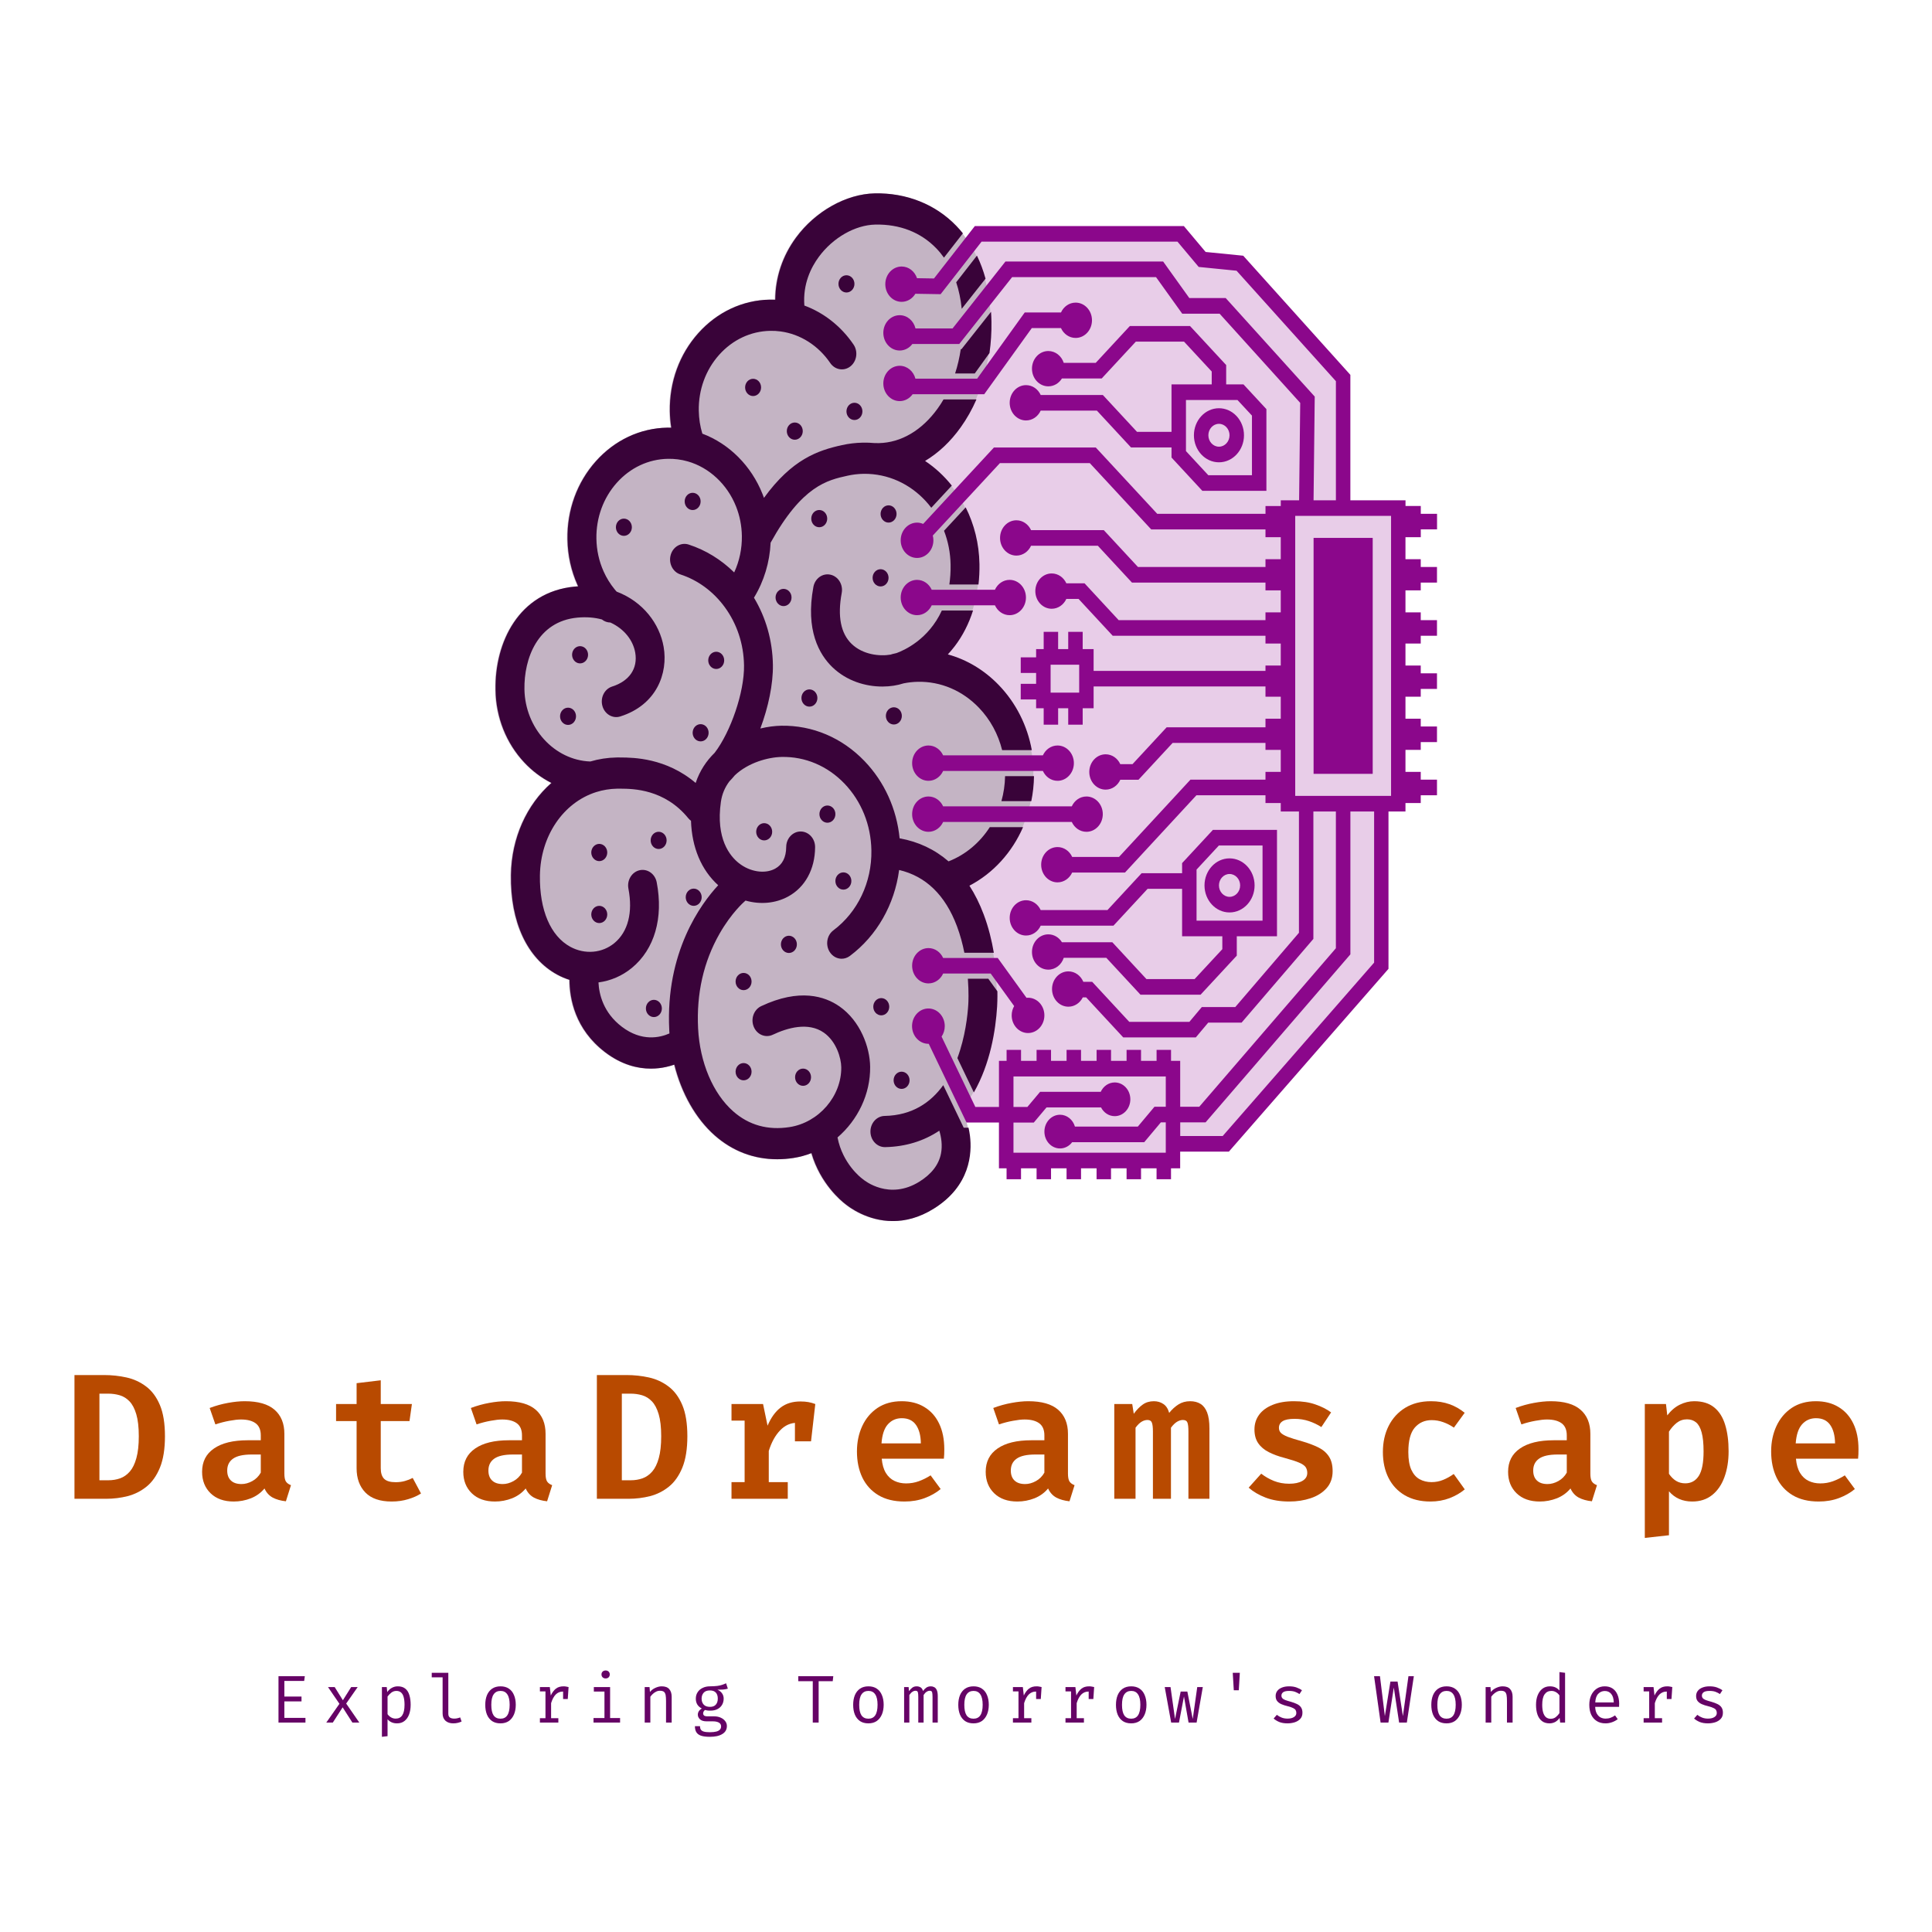 <svg xmlns="http://www.w3.org/2000/svg" xmlns:xlink="http://www.w3.org/1999/xlink" width="500" zoomAndPan="magnify" viewBox="0 0 375 375" height="500" preserveAspectRatio="xMidYMid meet" version="1.0"><defs><filter x="0%" y="0%" width="100%" height="100%" id="6531d6fc46"><feColorMatrix values="0 0 0 0 1 0 0 0 0 1 0 0 0 0 1 0 0 0 1 0" color-interpolation-filters="sRGB"/></filter><g/><clipPath id="19ffd3df7c"><path d="M 96.07 37.5 L 201 37.5 L 201 237 L 96.07 237 Z M 96.07 37.5 " clip-rule="nonzero"/></clipPath><mask id="65794d4aaf"><g filter="url(#6531d6fc46)"><rect x="-37.5" width="450" fill="#000000" y="-37.5" height="450" fill-opacity="0.3"/></g></mask><clipPath id="762b07b891"><path d="M 0.07 0.5 L 104.879 0.5 L 104.879 200 L 0.07 200 Z M 0.07 0.5 " clip-rule="nonzero"/></clipPath><clipPath id="5471f2c805"><rect x="0" width="105" y="0" height="200"/></clipPath><mask id="d5a33a3f47"><g filter="url(#6531d6fc46)"><rect x="-37.5" width="450" fill="#000000" y="-37.5" height="450" fill-opacity="0.2"/></g></mask><clipPath id="f8f9862934"><path d="M 0.281 0.121 L 93.641 0.121 L 93.641 180.84 L 0.281 180.84 Z M 0.281 0.121 " clip-rule="nonzero"/></clipPath><clipPath id="328c08dcab"><rect x="0" width="94" y="0" height="181"/></clipPath><clipPath id="1f464cdf7a"><path d="M 96.07 37.5 L 199 37.5 L 199 237 L 96.07 237 Z M 96.07 37.5 " clip-rule="nonzero"/></clipPath></defs><g clip-path="url(#19ffd3df7c)"><g mask="url(#65794d4aaf)"><g transform="matrix(1, 0, 0, 1, 96, 37)"><g clip-path="url(#5471f2c805)"><g clip-path="url(#762b07b891)"><path fill="#390339" d="M 92.055 134.922 C 93.125 136.578 94.051 138.438 94.824 140.496 C 97.855 148.57 97.523 156.824 97.426 158.398 C 97.113 163.43 95.914 170.676 91.953 176.617 C 91.551 177.223 91.125 177.801 90.684 178.348 C 90.746 178.484 90.809 178.625 90.875 178.773 C 90.902 178.832 90.926 178.895 90.949 178.957 C 91.387 180 91.918 181.578 92.156 183.473 C 92.578 186.855 92.23 193.195 85.148 197.613 C 82.285 199.398 79.586 200.02 77.207 200.02 C 72.219 200.02 68.645 197.273 67.965 196.707 C 67.223 196.141 63.156 192.82 61.398 186.832 C 60.297 187.262 59.148 187.582 57.961 187.77 C 56.871 187.938 55.801 188.023 54.75 188.023 C 50.23 188.023 46.09 186.453 42.637 183.398 C 38.938 180.133 36.188 175.242 34.785 169.66 C 34.301 169.828 33.777 169.98 33.215 170.105 C 32.352 170.297 31.348 170.434 30.242 170.434 C 27.684 170.434 24.582 169.703 21.359 167.254 C 15.488 162.789 14.449 156.805 14.434 153.203 C 13.629 152.949 12.84 152.613 12.07 152.199 C 6.219 149.02 2.941 141.961 3.074 132.836 C 3.18 125.633 6.152 119.172 10.93 114.977 C 9.004 114.004 7.227 112.676 5.676 111.02 C 2.152 107.27 0.164 102.258 0.074 96.918 C -0.078 87.672 4.621 77.883 15.48 76.863 C 15.695 76.844 15.906 76.832 16.117 76.82 C 16.074 76.734 16.035 76.652 16 76.566 C 14.754 73.793 14.094 70.809 14.043 67.695 C 13.949 62.008 15.91 56.621 19.57 52.527 C 23.227 48.434 28.145 46.125 33.41 46.02 C 33.668 46.016 33.926 46.016 34.184 46.02 C 34.023 44.977 33.934 43.918 33.914 42.844 C 33.82 37.16 35.781 31.773 39.438 27.68 C 43.098 23.586 48.016 21.277 53.281 21.172 C 53.645 21.164 54.008 21.172 54.371 21.188 C 54.395 16.879 55.777 12.695 58.426 9.098 C 62.172 4.012 68.168 0.652 73.699 0.547 C 79.852 0.422 85.473 2.664 89.516 6.848 C 90.535 7.906 91.449 9.074 92.246 10.344 C 94.832 14.441 96.23 19.574 96.328 25.438 C 96.453 33.117 94.336 40.406 90.355 45.961 C 88.363 48.75 86.016 50.945 83.441 52.48 C 89.707 56.645 93.863 64.059 94.004 72.512 C 94.105 78.691 92.438 84.219 89.172 88.484 C 88.746 89.043 88.312 89.559 87.867 90.039 C 91.562 91.051 94.969 93.09 97.789 96.023 C 102.066 100.477 104.48 106.465 104.586 112.879 C 104.746 122.328 99.793 130.875 92.055 134.922 Z M 92.055 134.922 " fill-opacity="1" fill-rule="nonzero"/></g></g></g></g></g><g mask="url(#d5a33a3f47)"><g transform="matrix(1, 0, 0, 1, 179, 45)"><g clip-path="url(#328c08dcab)"><g clip-path="url(#f8f9862934)"><path fill="#8b078b" d="M 93.305 54.758 L 92.305 110.504 L 89.438 111.348 L 89.008 141.695 L 59.652 176.941 L 48.477 176.941 L 48.621 180.5 L 16.547 179.879 L 15.969 171.359 L 9.098 170.957 L 7.949 170.957 C 7.922 170.895 7.898 170.832 7.871 170.773 C 7.809 170.625 7.746 170.484 7.68 170.348 C 8.125 169.801 8.547 169.223 8.953 168.617 C 12.91 162.676 14.113 155.426 14.426 150.398 C 14.52 148.824 14.852 140.57 11.824 132.496 C 11.051 130.438 10.121 128.578 9.051 126.922 C 16.789 122.879 21.738 114.328 21.582 104.879 C 21.477 98.465 19.062 92.477 14.785 88.023 C 11.965 85.09 8.559 83.051 4.863 82.039 C 5.309 81.559 5.742 81.039 6.168 80.484 C 9.434 76.219 11.102 70.691 11 64.512 C 10.859 56.059 6.703 48.648 0.438 44.48 C 3.012 42.945 5.359 40.75 7.352 37.961 C 11.332 32.406 13.449 25.113 13.324 17.438 C 13.227 11.574 11.828 6.441 9.242 2.344 L 11.117 0.41 L 50.078 0.41 L 54.062 4.621 L 61.652 6.285 L 81.699 28.527 L 81.699 53.086 L 93.301 54.758 Z M 93.305 54.758 " fill-opacity="1" fill-rule="nonzero"/></g></g></g></g><path fill="#8b078b" d="M 205.266 144.699 C 204.016 144.699 202.938 145.48 202.422 146.613 L 183.062 146.613 C 182.543 145.48 181.469 144.699 180.219 144.699 C 178.465 144.699 177.043 146.234 177.043 148.125 C 177.043 150.02 178.465 151.555 180.219 151.555 C 181.469 151.555 182.543 150.773 183.062 149.641 L 202.422 149.641 C 202.938 150.773 204.016 151.555 205.266 151.555 C 207.02 151.555 208.441 150.02 208.441 148.125 C 208.441 146.234 207.02 144.699 205.266 144.699 Z M 205.266 144.699 " fill-opacity="1" fill-rule="nonzero"/><path fill="#8b078b" d="M 199.539 200.512 C 201.293 200.512 202.715 198.977 202.715 197.082 C 202.715 195.191 201.297 193.656 199.539 193.656 C 199.441 193.656 199.34 193.66 199.242 193.672 L 193.66 185.938 L 183.062 185.938 C 182.547 184.805 181.469 184.023 180.219 184.023 C 178.465 184.023 177.043 185.559 177.043 187.449 C 177.043 189.344 178.465 190.879 180.219 190.879 C 181.469 190.879 182.547 190.094 183.062 188.965 L 192.293 188.965 L 196.848 195.277 C 196.547 195.801 196.367 196.418 196.367 197.082 C 196.367 198.977 197.789 200.512 199.543 200.512 Z M 199.539 200.512 " fill-opacity="1" fill-rule="nonzero"/><path fill="#8b078b" d="M 206.473 185.914 L 214.738 185.914 L 221.363 193.066 L 233.035 193.066 L 240.059 185.488 L 240.059 181.727 L 247.863 181.727 L 247.863 161.078 L 235.426 161.078 L 229.445 167.531 L 229.445 169.492 L 221.582 169.492 L 214.957 176.645 L 202 176.645 C 201.484 175.516 200.406 174.734 199.156 174.734 C 197.402 174.734 195.98 176.266 195.98 178.16 C 195.98 180.051 197.402 181.586 199.156 181.586 C 200.406 181.586 201.484 180.805 202 179.672 L 216.121 179.672 L 222.746 172.52 L 229.445 172.52 L 229.445 181.727 L 237.254 181.727 L 237.254 184.234 L 231.871 190.039 L 222.523 190.039 L 215.898 182.887 L 206.121 182.887 C 205.555 181.961 204.582 181.355 203.477 181.355 C 201.727 181.355 200.305 182.887 200.305 184.781 C 200.305 186.676 201.723 188.207 203.477 188.207 C 204.863 188.207 206.039 187.25 206.473 185.914 Z M 232.25 168.785 L 236.59 164.105 L 245.059 164.105 L 245.059 178.699 L 232.25 178.699 Z M 232.25 168.785 " fill-opacity="1" fill-rule="nonzero"/><path fill="#8b078b" d="M 210.875 161.453 C 212.629 161.453 214.051 159.918 214.051 158.023 C 214.051 156.133 212.629 154.598 210.875 154.598 C 209.625 154.598 208.547 155.379 208.031 156.512 L 183.062 156.512 C 182.543 155.379 181.469 154.598 180.219 154.598 C 178.465 154.598 177.043 156.133 177.043 158.023 C 177.043 159.918 178.465 161.453 180.219 161.453 C 181.469 161.453 182.543 160.672 183.062 159.539 L 208.031 159.539 C 208.547 160.672 209.625 161.453 210.875 161.453 Z M 210.875 161.453 " fill-opacity="1" fill-rule="nonzero"/><path fill="#8b078b" d="M 180.844 117.492 L 193.117 117.492 C 193.637 118.625 194.715 119.406 195.965 119.406 C 197.715 119.406 199.137 117.871 199.137 115.977 C 199.137 114.086 197.719 112.551 195.965 112.551 C 194.715 112.551 193.637 113.332 193.117 114.465 L 180.844 114.465 C 180.324 113.332 179.25 112.551 178 112.551 C 176.246 112.551 174.824 114.086 174.824 115.977 C 174.824 117.871 176.242 119.406 178 119.406 C 179.25 119.406 180.324 118.625 180.844 117.492 Z M 180.844 117.492 " fill-opacity="1" fill-rule="nonzero"/><path fill="#8b078b" d="M 177.137 76.523 L 191.035 76.523 L 200.273 63.68 L 205.934 63.68 C 206.449 64.812 207.527 65.594 208.777 65.594 C 210.531 65.594 211.953 64.059 211.953 62.164 C 211.953 60.273 210.531 58.738 208.777 58.738 C 207.527 58.738 206.449 59.52 205.934 60.652 L 198.898 60.652 L 189.664 73.5 L 177.684 73.5 C 177.309 72.059 176.086 71 174.629 71 C 172.879 71 171.453 72.535 171.453 74.426 C 171.453 76.32 172.875 77.855 174.629 77.855 C 175.648 77.855 176.555 77.332 177.137 76.523 Z M 177.137 76.523 " fill-opacity="1" fill-rule="nonzero"/><path fill="#8b078b" d="M 254.965 104.406 L 266.441 104.406 L 266.441 150.203 L 254.965 150.203 Z M 254.965 104.406 " fill-opacity="1" fill-rule="nonzero"/><path fill="#8b078b" d="M 275.773 104.27 L 275.773 102.754 L 278.93 102.754 L 278.93 99.727 L 275.773 99.727 L 275.773 98.215 L 272.809 98.215 L 272.809 97.105 L 262.105 97.105 L 262.105 72.762 L 241.309 49.633 L 234.012 48.906 L 229.785 43.875 L 189.219 43.875 L 181.285 54.051 L 177.992 53.996 C 177.551 52.676 176.383 51.73 175.008 51.73 C 173.258 51.73 171.836 53.266 171.836 55.156 C 171.836 57.051 173.254 58.586 175.008 58.586 C 176.125 58.586 177.105 57.961 177.672 57.02 L 182.574 57.102 L 190.523 46.902 L 228.543 46.902 L 232.664 51.812 L 240.016 52.547 L 259.297 73.988 L 259.297 97.105 L 254.961 97.105 L 255.188 76.98 L 237.91 57.855 L 230.848 57.855 L 225.766 50.762 L 195.156 50.762 L 184.895 63.746 L 177.695 63.746 C 177.344 62.27 176.105 61.18 174.629 61.18 C 172.875 61.18 171.453 62.715 171.453 64.605 C 171.453 66.5 172.875 68.035 174.629 68.035 C 175.621 68.035 176.504 67.543 177.086 66.773 L 186.188 66.773 L 196.449 53.793 L 224.387 53.793 L 229.469 60.887 L 236.727 60.887 L 252.371 78.199 L 252.156 97.109 L 248.598 97.109 L 248.598 98.219 L 245.633 98.219 L 245.633 99.73 L 224.617 99.73 L 212.695 86.863 L 192.918 86.863 L 179.184 101.691 C 178.816 101.531 178.418 101.441 178 101.441 C 176.246 101.441 174.824 102.977 174.824 104.867 C 174.824 106.762 176.242 108.297 178 108.297 C 179.754 108.297 181.172 106.762 181.172 104.867 C 181.172 104.551 181.129 104.242 181.055 103.949 L 194.082 89.891 L 211.531 89.891 L 223.453 102.762 L 245.629 102.762 L 245.629 104.273 L 248.594 104.273 L 248.594 108.539 L 245.629 108.539 L 245.629 110.051 L 220.875 110.051 L 214.246 102.898 L 200.129 102.898 C 199.609 101.77 198.535 100.988 197.285 100.988 C 195.531 100.988 194.109 102.52 194.109 104.414 C 194.109 106.305 195.527 107.84 197.285 107.84 C 198.535 107.84 199.609 107.059 200.129 105.926 L 213.086 105.926 L 219.711 113.078 L 245.629 113.078 L 245.629 114.594 L 248.594 114.594 L 248.594 118.859 L 245.629 118.859 L 245.629 120.371 L 217.133 120.371 L 210.508 113.219 L 206.977 113.219 C 206.461 112.086 205.383 111.305 204.133 111.305 C 202.379 111.305 200.957 112.84 200.957 114.734 C 200.957 116.625 202.379 118.16 204.133 118.16 C 205.383 118.16 206.461 117.379 206.977 116.246 L 209.344 116.246 L 215.973 123.398 L 245.629 123.398 L 245.629 124.914 L 248.594 124.914 L 248.594 129.18 L 245.629 129.18 L 245.629 130.215 L 212.27 130.215 L 212.27 125.992 L 210.148 125.992 L 210.148 122.645 L 207.34 122.645 L 207.34 125.992 L 205.383 125.992 L 205.383 122.645 L 202.578 122.645 L 202.578 125.992 L 201.109 125.992 L 201.109 127.594 L 198.125 127.594 L 198.125 130.621 L 201.109 130.621 L 201.109 132.734 L 198.125 132.734 L 198.125 135.762 L 201.109 135.762 L 201.109 137.469 L 202.578 137.469 L 202.578 140.664 L 205.383 140.664 L 205.383 137.469 L 207.34 137.469 L 207.34 140.664 L 210.148 140.664 L 210.148 137.469 L 212.27 137.469 L 212.27 133.242 L 245.629 133.242 L 245.629 135.234 L 248.594 135.234 L 248.594 139.5 L 245.629 139.5 L 245.629 141.172 L 226.441 141.172 L 219.816 148.324 L 217.449 148.324 C 216.93 147.191 215.855 146.41 214.605 146.41 C 212.852 146.41 211.43 147.945 211.43 149.84 C 211.43 151.73 212.848 153.266 214.605 153.266 C 215.855 153.266 216.93 152.484 217.449 151.352 L 220.98 151.352 L 227.605 144.199 L 245.629 144.199 L 245.629 145.551 L 248.594 145.551 L 248.594 149.816 L 245.629 149.816 L 245.629 151.332 L 231.066 151.332 L 217.203 166.328 L 208.109 166.328 C 207.594 165.195 206.516 164.414 205.266 164.414 C 203.512 164.414 202.09 165.945 202.09 167.84 C 202.09 169.734 203.512 171.266 205.266 171.266 C 206.516 171.266 207.594 170.484 208.109 169.355 L 218.363 169.355 L 232.227 154.359 L 245.629 154.359 L 245.629 155.871 L 248.594 155.871 L 248.594 157.512 L 252.125 157.512 L 252.125 181.051 L 239.77 195.465 L 233.273 195.465 L 230.863 198.336 L 219.184 198.336 L 211.988 190.566 L 210.27 190.566 C 209.77 189.375 208.664 188.543 207.375 188.543 C 205.621 188.543 204.199 190.078 204.199 191.973 C 204.199 193.863 205.621 195.398 207.375 195.398 C 208.582 195.398 209.633 194.668 210.168 193.594 L 210.824 193.594 L 218.023 201.363 L 232.105 201.363 L 234.516 198.492 L 240.992 198.492 L 254.926 182.238 L 254.926 157.512 L 259.293 157.512 L 259.293 184.055 L 232.773 214.824 L 229.074 214.824 L 229.074 205.91 L 227.297 205.91 L 227.297 203.785 L 224.492 203.785 L 224.492 205.91 L 221.473 205.91 L 221.473 203.785 L 218.668 203.785 L 218.668 205.91 L 215.652 205.91 L 215.652 203.785 L 212.848 203.785 L 212.848 205.91 L 209.828 205.91 L 209.828 203.785 L 207.023 203.785 L 207.023 205.91 L 204.004 205.91 L 204.004 203.785 L 201.199 203.785 L 201.199 205.91 L 198.184 205.91 L 198.184 203.785 L 195.379 203.785 L 195.379 205.91 L 193.898 205.91 L 193.898 214.855 L 189.312 214.855 L 182.758 201.203 C 183.145 200.633 183.379 199.934 183.379 199.172 C 183.379 197.281 181.957 195.746 180.203 195.746 C 178.449 195.746 177.027 197.281 177.027 199.172 C 177.027 201.066 178.449 202.602 180.203 202.602 C 180.223 202.602 180.246 202.598 180.266 202.598 L 187.605 217.883 L 193.895 217.883 L 193.895 226.766 L 195.375 226.766 L 195.375 228.887 L 198.18 228.887 L 198.18 226.766 L 201.199 226.766 L 201.199 228.887 L 204.004 228.887 L 204.004 226.766 L 207.02 226.766 L 207.02 228.887 L 209.828 228.887 L 209.828 226.766 L 212.844 226.766 L 212.844 228.887 L 215.648 228.887 L 215.648 226.766 L 218.668 226.766 L 218.668 228.887 L 221.473 228.887 L 221.473 226.766 L 224.488 226.766 L 224.488 228.887 L 227.293 228.887 L 227.293 226.766 L 229.07 226.766 L 229.07 223.527 L 238.527 223.527 L 269.504 188.051 L 269.504 157.512 L 272.801 157.512 L 272.801 155.871 L 275.766 155.871 L 275.766 154.359 L 278.918 154.359 L 278.918 151.332 L 275.766 151.332 L 275.766 149.816 L 272.801 149.816 L 272.801 145.551 L 275.766 145.551 L 275.766 144.039 L 278.918 144.039 L 278.918 141.012 L 275.766 141.012 L 275.766 139.5 L 272.801 139.5 L 272.801 135.234 L 275.766 135.234 L 275.766 133.719 L 278.918 133.719 L 278.918 130.691 L 275.766 130.691 L 275.766 129.18 L 272.801 129.18 L 272.801 124.914 L 275.766 124.914 L 275.766 123.398 L 278.918 123.398 L 278.918 120.371 L 275.766 120.371 L 275.766 118.859 L 272.801 118.859 L 272.801 114.594 L 275.766 114.594 L 275.766 113.078 L 278.918 113.078 L 278.918 110.051 L 275.766 110.051 L 275.766 108.539 L 272.801 108.539 L 272.801 104.273 L 275.766 104.273 Z M 209.469 134.438 L 203.922 134.438 L 203.922 129.016 L 209.469 129.016 Z M 213.711 214.949 C 214.227 215.961 215.223 216.645 216.367 216.645 C 218.039 216.645 219.398 215.18 219.398 213.375 C 219.398 211.566 218.039 210.102 216.367 210.102 C 215.176 210.102 214.148 210.844 213.652 211.922 L 201.883 211.922 L 199.418 214.855 L 196.715 214.855 L 196.715 208.938 L 226.277 208.938 L 226.277 214.824 L 224.078 214.824 L 220.852 218.672 L 208.645 218.672 C 208.258 217.34 207.109 216.371 205.75 216.371 C 204.074 216.371 202.719 217.836 202.719 219.645 C 202.719 221.453 204.074 222.914 205.75 222.914 C 206.699 222.914 207.551 222.438 208.105 221.699 L 222.094 221.699 L 225.32 217.852 L 226.277 217.852 L 226.277 223.738 L 196.715 223.738 L 196.715 217.887 L 200.66 217.887 L 203.125 214.953 L 213.707 214.953 Z M 266.711 186.848 L 237.328 220.496 L 229.082 220.496 L 229.082 217.848 L 234.004 217.848 L 262.109 185.238 L 262.109 157.508 L 266.715 157.508 L 266.715 186.848 Z M 270.004 154.484 L 251.402 154.484 L 251.402 100.133 L 270.004 100.133 Z M 270.004 154.484 " fill-opacity="1" fill-rule="nonzero"/><path fill="#8b078b" d="M 238.652 166.609 C 235.973 166.609 233.793 168.965 233.793 171.859 C 233.793 174.754 235.973 177.105 238.652 177.105 C 241.332 177.105 243.516 174.754 243.516 171.859 C 243.516 168.965 241.332 166.609 238.652 166.609 Z M 238.652 174.078 C 237.52 174.078 236.598 173.082 236.598 171.859 C 236.598 170.637 237.52 169.641 238.652 169.641 C 239.789 169.641 240.711 170.637 240.711 171.859 C 240.711 173.082 239.789 174.078 238.652 174.078 Z M 238.652 174.078 " fill-opacity="1" fill-rule="nonzero"/><path fill="#8b078b" d="M 230.977 63.277 L 219.305 63.277 L 212.68 70.43 L 206.473 70.43 C 206.035 69.094 204.863 68.133 203.477 68.133 C 201.727 68.133 200.305 69.668 200.305 71.562 C 200.305 73.453 201.723 74.988 203.477 74.988 C 204.582 74.988 205.555 74.379 206.121 73.457 L 213.84 73.457 L 220.469 66.305 L 229.816 66.305 L 235.195 72.109 L 235.195 74.613 L 227.391 74.613 L 227.391 83.82 L 220.691 83.82 L 214.062 76.668 L 202 76.668 C 201.484 75.535 200.406 74.754 199.156 74.754 C 197.402 74.754 195.98 76.289 195.98 78.184 C 195.98 80.074 197.402 81.609 199.156 81.609 C 200.406 81.609 201.484 80.828 202 79.695 L 212.902 79.695 L 219.527 86.848 L 227.391 86.848 L 227.391 88.809 L 233.371 95.266 L 245.809 95.266 L 245.809 79.414 L 241.363 74.613 L 238 74.613 L 238 70.855 L 230.98 63.277 Z M 243.004 80.668 L 243.004 92.238 L 234.531 92.238 L 230.195 87.559 L 230.195 77.645 L 240.199 77.645 Z M 243.004 80.668 " fill-opacity="1" fill-rule="nonzero"/><path fill="#8b078b" d="M 236.598 89.734 C 239.277 89.734 241.457 87.379 241.457 84.488 C 241.457 81.594 239.277 79.238 236.598 79.238 C 233.918 79.238 231.738 81.594 231.738 84.488 C 231.738 87.383 233.918 89.734 236.598 89.734 Z M 236.598 82.266 C 237.73 82.266 238.652 83.262 238.652 84.484 C 238.652 85.707 237.73 86.703 236.598 86.703 C 235.465 86.703 234.543 85.707 234.543 84.484 C 234.543 83.262 235.465 82.266 236.598 82.266 Z M 236.598 82.266 " fill-opacity="1" fill-rule="nonzero"/><path fill="#390339" d="M 140.566 128.176 C 140.566 129.098 139.875 129.848 139.02 129.848 C 138.168 129.848 137.469 129.098 137.469 128.176 C 137.469 127.254 138.164 126.504 139.02 126.504 C 139.875 126.504 140.566 127.25 140.566 128.176 Z M 140.566 128.176 " fill-opacity="1" fill-rule="nonzero"/><path fill="#390339" d="M 122.645 102.336 C 122.645 103.258 121.949 104.008 121.094 104.008 C 120.238 104.008 119.547 103.258 119.547 102.336 C 119.547 101.41 120.242 100.664 121.094 100.664 C 121.949 100.664 122.645 101.414 122.645 102.336 Z M 122.645 102.336 " fill-opacity="1" fill-rule="nonzero"/><path fill="#390339" d="M 135.992 97.324 C 135.992 98.25 135.297 99 134.441 99 C 133.59 99 132.895 98.25 132.895 97.324 C 132.895 96.402 133.586 95.652 134.441 95.652 C 135.297 95.652 135.992 96.402 135.992 97.324 Z M 135.992 97.324 " fill-opacity="1" fill-rule="nonzero"/><path fill="#390339" d="M 137.492 142.652 C 137.277 143.547 136.43 144.082 135.602 143.848 C 134.77 143.617 134.277 142.703 134.492 141.809 C 134.707 140.914 135.555 140.379 136.383 140.613 C 137.211 140.844 137.707 141.758 137.492 142.652 Z M 137.492 142.652 " fill-opacity="1" fill-rule="nonzero"/><path fill="#390339" d="M 114.094 127.512 C 113.875 128.406 113.031 128.941 112.199 128.711 C 111.371 128.477 110.879 127.562 111.09 126.668 C 111.309 125.777 112.156 125.242 112.984 125.473 C 113.812 125.707 114.309 126.621 114.094 127.512 Z M 114.094 127.512 " fill-opacity="1" fill-rule="nonzero"/><path fill="#390339" d="M 158.656 135.484 C 158.656 135.707 158.617 135.922 158.539 136.125 C 158.461 136.328 158.348 136.512 158.203 136.668 C 158.059 136.824 157.891 136.945 157.703 137.031 C 157.512 137.117 157.312 137.156 157.109 137.156 C 156.902 137.156 156.707 137.117 156.516 137.031 C 156.324 136.945 156.156 136.824 156.012 136.668 C 155.867 136.512 155.754 136.328 155.676 136.125 C 155.598 135.922 155.559 135.707 155.559 135.484 C 155.559 135.262 155.598 135.051 155.676 134.844 C 155.754 134.641 155.867 134.457 156.012 134.301 C 156.156 134.145 156.324 134.023 156.516 133.938 C 156.707 133.855 156.902 133.812 157.109 133.812 C 157.312 133.812 157.512 133.855 157.703 133.938 C 157.891 134.023 158.059 134.145 158.203 134.301 C 158.348 134.457 158.461 134.641 158.539 134.844 C 158.617 135.051 158.656 135.262 158.656 135.484 Z M 158.656 135.484 " fill-opacity="1" fill-rule="nonzero"/><path fill="#390339" d="M 136.195 174.152 C 136.195 175.074 135.5 175.824 134.648 175.824 C 133.793 175.824 133.098 175.074 133.098 174.152 C 133.098 173.227 133.793 172.48 134.648 172.48 C 135.504 172.48 136.195 173.227 136.195 174.152 Z M 136.195 174.152 " fill-opacity="1" fill-rule="nonzero"/><path fill="#390339" d="M 129.391 163.117 C 129.391 164.043 128.695 164.789 127.844 164.789 C 126.988 164.789 126.293 164.043 126.293 163.117 C 126.293 162.195 126.988 161.445 127.844 161.445 C 128.699 161.445 129.391 162.195 129.391 163.117 Z M 129.391 163.117 " fill-opacity="1" fill-rule="nonzero"/><path fill="#390339" d="M 117.867 165.473 C 117.867 165.691 117.828 165.906 117.75 166.109 C 117.668 166.316 117.559 166.496 117.414 166.652 C 117.266 166.812 117.102 166.934 116.91 167.016 C 116.719 167.102 116.523 167.145 116.316 167.145 C 116.113 167.145 115.914 167.102 115.723 167.016 C 115.535 166.934 115.367 166.812 115.223 166.652 C 115.074 166.496 114.965 166.316 114.887 166.109 C 114.805 165.906 114.766 165.691 114.766 165.473 C 114.766 165.25 114.805 165.035 114.887 164.832 C 114.965 164.625 115.074 164.445 115.223 164.289 C 115.367 164.133 115.535 164.012 115.723 163.926 C 115.914 163.84 116.113 163.797 116.316 163.797 C 116.523 163.797 116.719 163.84 116.91 163.926 C 117.102 164.012 117.266 164.133 117.414 164.289 C 117.559 164.445 117.668 164.625 117.75 164.832 C 117.828 165.035 117.867 165.25 117.867 165.473 Z M 117.867 165.473 " fill-opacity="1" fill-rule="nonzero"/><path fill="#390339" d="M 111.805 139.035 C 111.805 139.957 111.109 140.707 110.258 140.707 C 109.402 140.707 108.707 139.957 108.707 139.035 C 108.707 138.109 109.402 137.359 110.258 137.359 C 111.113 137.359 111.805 138.109 111.805 139.035 Z M 111.805 139.035 " fill-opacity="1" fill-rule="nonzero"/><path fill="#390339" d="M 117.867 177.496 C 117.867 178.418 117.172 179.168 116.316 179.168 C 115.461 179.168 114.766 178.418 114.766 177.496 C 114.766 176.574 115.461 175.824 116.316 175.824 C 117.172 175.824 117.867 176.574 117.867 177.496 Z M 117.867 177.496 " fill-opacity="1" fill-rule="nonzero"/><path fill="#390339" d="M 144.328 188.844 C 143.473 188.844 142.777 189.59 142.777 190.516 C 142.777 191.438 143.473 192.188 144.328 192.188 C 145.184 192.188 145.879 191.438 145.879 190.516 C 145.879 189.59 145.184 188.844 144.328 188.844 Z M 144.328 188.844 " fill-opacity="1" fill-rule="nonzero"/><path fill="#390339" d="M 157.422 209.086 C 157.422 208.164 156.73 207.414 155.875 207.414 C 155.02 207.414 154.324 208.164 154.324 209.086 C 154.324 210.012 155.02 210.758 155.875 210.758 C 156.73 210.758 157.422 210.012 157.422 209.086 Z M 157.422 209.086 " fill-opacity="1" fill-rule="nonzero"/><path fill="#390339" d="M 144.328 206.34 C 143.473 206.34 142.777 207.09 142.777 208.012 C 142.777 208.938 143.473 209.688 144.328 209.688 C 145.184 209.688 145.879 208.938 145.879 208.012 C 145.879 207.09 145.184 206.34 144.328 206.34 Z M 144.328 206.34 " fill-opacity="1" fill-rule="nonzero"/><path fill="#390339" d="M 154.672 183.301 C 154.672 183.523 154.633 183.734 154.555 183.941 C 154.477 184.145 154.363 184.324 154.219 184.484 C 154.074 184.641 153.906 184.762 153.715 184.844 C 153.527 184.93 153.328 184.973 153.125 184.973 C 152.918 184.973 152.719 184.93 152.531 184.844 C 152.34 184.762 152.172 184.641 152.027 184.484 C 151.883 184.324 151.77 184.145 151.691 183.941 C 151.613 183.734 151.574 183.523 151.574 183.301 C 151.574 183.078 151.613 182.863 151.691 182.66 C 151.77 182.453 151.883 182.273 152.027 182.117 C 152.172 181.961 152.34 181.84 152.531 181.754 C 152.719 181.668 152.918 181.625 153.125 181.625 C 153.328 181.625 153.527 181.668 153.715 181.754 C 153.906 181.84 154.074 181.961 154.219 182.117 C 154.363 182.273 154.477 182.453 154.555 182.66 C 154.633 182.863 154.672 183.078 154.672 183.301 Z M 154.672 183.301 " fill-opacity="1" fill-rule="nonzero"/><path fill="#390339" d="M 173.449 209.684 C 173.449 210.609 174.141 211.355 174.996 211.355 C 175.852 211.355 176.547 210.609 176.547 209.684 C 176.547 208.762 175.852 208.012 174.996 208.012 C 174.141 208.012 173.449 208.762 173.449 209.684 Z M 173.449 209.684 " fill-opacity="1" fill-rule="nonzero"/><path fill="#390339" d="M 169.504 195.406 C 169.504 196.328 170.199 197.078 171.051 197.078 C 171.906 197.078 172.602 196.328 172.602 195.406 C 172.602 194.48 171.906 193.73 171.051 193.73 C 170.199 193.73 169.504 194.48 169.504 195.406 Z M 169.504 195.406 " fill-opacity="1" fill-rule="nonzero"/><path fill="#390339" d="M 160.602 156.348 C 159.746 156.348 159.051 157.094 159.051 158.02 C 159.051 158.941 159.746 159.691 160.602 159.691 C 161.457 159.691 162.152 158.941 162.152 158.02 C 162.152 157.094 161.457 156.348 160.602 156.348 Z M 160.602 156.348 " fill-opacity="1" fill-rule="nonzero"/><path fill="#390339" d="M 163.699 172.676 C 164.555 172.676 165.25 171.926 165.25 171 C 165.25 170.078 164.555 169.328 163.699 169.328 C 162.844 169.328 162.148 170.078 162.148 171 C 162.148 171.926 162.844 172.676 163.699 172.676 Z M 163.699 172.676 " fill-opacity="1" fill-rule="nonzero"/><path fill="#390339" d="M 146.777 161.445 C 146.777 162.371 147.473 163.121 148.328 163.121 C 149.184 163.121 149.879 162.371 149.879 161.445 C 149.879 160.523 149.184 159.773 148.328 159.773 C 147.473 159.773 146.777 160.523 146.777 161.445 Z M 146.777 161.445 " fill-opacity="1" fill-rule="nonzero"/><path fill="#390339" d="M 171.945 138.953 C 171.945 139.879 172.641 140.625 173.496 140.625 C 174.352 140.625 175.047 139.879 175.047 138.953 C 175.047 138.031 174.352 137.281 173.496 137.281 C 172.641 137.281 171.945 138.031 171.945 138.953 Z M 171.945 138.953 " fill-opacity="1" fill-rule="nonzero"/><path fill="#390339" d="M 153.637 115.969 C 153.637 116.191 153.598 116.406 153.52 116.609 C 153.438 116.816 153.328 116.996 153.184 117.152 C 153.035 117.309 152.867 117.43 152.68 117.516 C 152.488 117.602 152.293 117.645 152.086 117.645 C 151.879 117.645 151.684 117.602 151.492 117.516 C 151.305 117.43 151.137 117.309 150.992 117.152 C 150.844 116.996 150.734 116.816 150.656 116.609 C 150.574 116.406 150.535 116.191 150.535 115.969 C 150.535 115.75 150.574 115.535 150.656 115.328 C 150.734 115.125 150.844 114.945 150.992 114.789 C 151.137 114.629 151.305 114.508 151.492 114.426 C 151.684 114.34 151.879 114.297 152.086 114.297 C 152.293 114.297 152.488 114.34 152.68 114.426 C 152.867 114.508 153.035 114.629 153.184 114.789 C 153.328 114.945 153.438 115.125 153.52 115.328 C 153.598 115.535 153.637 115.75 153.637 115.969 Z M 153.637 115.969 " fill-opacity="1" fill-rule="nonzero"/><path fill="#390339" d="M 144.625 75.199 C 144.625 76.121 145.32 76.871 146.176 76.871 C 147.031 76.871 147.727 76.121 147.727 75.199 C 147.727 74.273 147.031 73.523 146.176 73.523 C 145.32 73.523 144.625 74.273 144.625 75.199 Z M 144.625 75.199 " fill-opacity="1" fill-rule="nonzero"/><path fill="#390339" d="M 162.746 55.102 C 162.746 56.023 163.441 56.773 164.297 56.773 C 165.152 56.773 165.848 56.023 165.848 55.102 C 165.848 54.176 165.152 53.426 164.297 53.426 C 163.441 53.426 162.746 54.176 162.746 55.102 Z M 162.746 55.102 " fill-opacity="1" fill-rule="nonzero"/><path fill="#390339" d="M 152.719 83.68 C 152.719 84.602 153.41 85.352 154.266 85.352 C 155.121 85.352 155.816 84.602 155.816 83.68 C 155.816 82.754 155.121 82.008 154.266 82.008 C 153.41 82.008 152.719 82.754 152.719 83.68 Z M 152.719 83.68 " fill-opacity="1" fill-rule="nonzero"/><path fill="#390339" d="M 164.297 79.852 C 164.297 80.773 164.992 81.523 165.848 81.523 C 166.703 81.523 167.395 80.773 167.395 79.852 C 167.395 78.926 166.703 78.176 165.848 78.176 C 164.992 78.176 164.297 78.926 164.297 79.852 Z M 164.297 79.852 " fill-opacity="1" fill-rule="nonzero"/><path fill="#390339" d="M 160.562 100.664 C 160.562 100.887 160.523 101.098 160.445 101.305 C 160.367 101.508 160.254 101.691 160.109 101.848 C 159.965 102.004 159.797 102.125 159.609 102.211 C 159.418 102.293 159.219 102.336 159.016 102.336 C 158.809 102.336 158.613 102.293 158.422 102.211 C 158.23 102.125 158.062 102.004 157.918 101.848 C 157.773 101.691 157.66 101.508 157.582 101.305 C 157.504 101.098 157.465 100.887 157.465 100.664 C 157.465 100.441 157.504 100.23 157.582 100.023 C 157.66 99.82 157.773 99.637 157.918 99.48 C 158.062 99.324 158.23 99.203 158.422 99.117 C 158.613 99.035 158.809 98.992 159.016 98.992 C 159.219 98.992 159.418 99.035 159.609 99.117 C 159.797 99.203 159.965 99.324 160.109 99.48 C 160.254 99.637 160.367 99.82 160.445 100.023 C 160.523 100.23 160.562 100.441 160.562 100.664 Z M 160.562 100.664 " fill-opacity="1" fill-rule="nonzero"/><path fill="#390339" d="M 169.371 112.156 C 169.371 113.078 170.066 113.828 170.922 113.828 C 171.773 113.828 172.469 113.078 172.469 112.156 C 172.469 111.23 171.773 110.484 170.922 110.484 C 170.066 110.484 169.371 111.23 169.371 112.156 Z M 169.371 112.156 " fill-opacity="1" fill-rule="nonzero"/><path fill="#390339" d="M 174.02 99.758 C 174.02 99.98 173.98 100.195 173.902 100.398 C 173.824 100.605 173.711 100.785 173.566 100.941 C 173.418 101.098 173.254 101.219 173.062 101.305 C 172.871 101.391 172.676 101.434 172.469 101.434 C 172.266 101.434 172.066 101.391 171.875 101.305 C 171.688 101.219 171.52 101.098 171.375 100.941 C 171.227 100.785 171.117 100.605 171.039 100.398 C 170.961 100.195 170.918 99.98 170.922 99.758 C 170.918 99.539 170.961 99.324 171.039 99.117 C 171.117 98.914 171.227 98.734 171.375 98.578 C 171.52 98.418 171.688 98.297 171.875 98.215 C 172.066 98.129 172.266 98.086 172.469 98.086 C 172.676 98.086 172.871 98.129 173.062 98.215 C 173.254 98.297 173.418 98.418 173.566 98.578 C 173.711 98.734 173.824 98.914 173.902 99.117 C 173.98 99.324 174.02 99.539 174.02 99.758 Z M 174.02 99.758 " fill-opacity="1" fill-rule="nonzero"/><path fill="#390339" d="M 128.469 195.738 C 128.469 195.961 128.426 196.176 128.348 196.379 C 128.27 196.586 128.16 196.766 128.012 196.922 C 127.867 197.078 127.699 197.199 127.512 197.285 C 127.32 197.371 127.121 197.414 126.918 197.414 C 126.711 197.414 126.516 197.371 126.324 197.285 C 126.133 197.199 125.969 197.078 125.82 196.922 C 125.676 196.766 125.562 196.586 125.484 196.379 C 125.406 196.176 125.367 195.961 125.367 195.738 C 125.367 195.52 125.406 195.305 125.484 195.102 C 125.562 194.895 125.676 194.715 125.82 194.559 C 125.969 194.398 126.133 194.281 126.324 194.195 C 126.516 194.109 126.711 194.066 126.918 194.066 C 127.121 194.066 127.32 194.109 127.512 194.195 C 127.699 194.281 127.867 194.398 128.012 194.559 C 128.16 194.715 128.27 194.895 128.348 195.102 C 128.426 195.305 128.469 195.52 128.469 195.738 Z M 128.469 195.738 " fill-opacity="1" fill-rule="nonzero"/><path fill="#390339" d="M 195.086 150.648 C 195.055 152.324 194.809 153.953 194.375 155.504 L 200.172 155.504 C 200.496 153.93 200.676 152.305 200.699 150.648 Z M 195.086 150.648 " fill-opacity="1" fill-rule="nonzero"/><path fill="#390339" d="M 185.285 125.469 C 186.855 123.418 188.051 121.066 188.863 118.5 L 182.809 118.5 C 180.234 124.121 175.484 126.23 174.012 126.762 C 173.742 126.82 173.469 126.883 173.199 126.953 C 173.09 126.98 172.992 127.016 172.891 127.055 C 170.719 127.438 167.465 127.066 165.305 124.984 C 163.184 122.941 162.535 119.617 163.375 115.105 C 163.684 113.465 162.699 111.871 161.18 111.543 C 159.66 111.211 158.184 112.273 157.879 113.914 C 156.309 122.34 159.02 127.039 161.566 129.5 C 164.363 132.195 168.008 133.258 171.266 133.258 C 172.766 133.258 174.184 133.031 175.398 132.637 C 176.301 132.457 177.223 132.355 178.152 132.336 C 182.598 132.25 186.805 134.035 190.004 137.367 C 192.203 139.656 193.742 142.492 194.516 145.602 L 200.273 145.602 C 199.402 140.824 197.211 136.457 193.898 133.008 C 191.078 130.07 187.672 128.035 183.977 127.02 C 184.422 126.539 184.859 126.02 185.285 125.465 Z M 185.285 125.469 " fill-opacity="1" fill-rule="nonzero"/><path fill="#390339" d="M 186.672 59.938 L 191.293 54.09 C 190.859 52.508 190.301 51.016 189.625 49.617 L 185.598 54.789 C 186.121 56.371 186.48 58.094 186.672 59.938 Z M 186.672 59.938 " fill-opacity="1" fill-rule="nonzero"/><path fill="#390339" d="M 189.922 113.457 C 190.07 112.172 190.137 110.848 190.113 109.496 C 190.047 105.516 189.09 101.77 187.441 98.48 L 183.234 103.02 C 184.02 105.055 184.469 107.273 184.508 109.602 C 184.531 110.992 184.441 112.273 184.27 113.453 L 189.926 113.453 Z M 189.922 113.457 " fill-opacity="1" fill-rule="nonzero"/><g clip-path="url(#1f464cdf7a)"><path fill="#390339" d="M 198.574 160.551 L 192.117 160.551 C 190.199 163.535 187.441 165.891 184.113 167.191 C 181.438 164.875 178.254 163.367 174.617 162.719 C 174.051 157.02 171.676 151.762 167.805 147.73 C 163.441 143.184 157.695 140.754 151.629 140.863 C 150.387 140.887 149.008 141.059 147.582 141.402 C 149.133 137.266 150.082 132.777 150.02 129.039 C 149.941 124.348 148.676 119.891 146.344 116.012 C 148.285 112.836 149.402 109.152 149.574 105.34 C 155.703 94.27 160.582 93.199 164.527 92.328 C 165.512 92.113 166.535 91.988 167.57 91.969 C 167.867 91.965 168.152 91.969 168.418 91.977 L 168.469 91.977 C 168.77 91.988 169.074 92.012 169.371 92.039 C 169.391 92.043 169.414 92.043 169.438 92.047 C 174.027 92.508 178.035 94.949 180.762 98.555 L 184.746 94.254 C 183.258 92.391 181.512 90.77 179.555 89.469 C 182.129 87.934 184.477 85.738 186.469 82.949 C 187.656 81.289 188.68 79.473 189.527 77.535 L 183.137 77.535 C 182.793 78.129 182.422 78.699 182.031 79.246 C 178.973 83.523 174.906 85.922 170.582 86.008 C 170.32 86.012 170.066 86.008 169.824 86 C 169.762 85.992 169.699 85.992 169.637 85.992 C 169.301 85.965 168.961 85.941 168.625 85.926 L 168.57 85.926 C 168.223 85.914 167.848 85.91 167.469 85.918 C 166.09 85.945 164.719 86.109 163.402 86.402 C 158.707 87.434 153.719 89.156 148.285 96.637 C 148.203 96.398 148.113 96.164 148.023 95.934 C 145.84 90.422 141.527 86.121 136.324 84.172 C 135.891 82.746 135.66 81.254 135.633 79.727 C 135.562 75.656 136.969 71.801 139.586 68.871 C 142.203 65.941 145.723 64.289 149.492 64.215 C 150.168 64.203 150.844 64.242 151.512 64.332 C 155.34 64.844 158.852 67.078 161.145 70.457 C 162.062 71.805 163.816 72.098 165.066 71.109 C 166.316 70.121 166.586 68.227 165.672 66.879 C 163.27 63.34 159.91 60.703 156.125 59.305 C 155.809 55.133 157.414 51.914 158.93 49.859 C 161.676 46.129 165.988 43.668 169.914 43.59 C 174.645 43.496 178.738 45.094 181.742 48.211 C 182.277 48.762 182.77 49.367 183.223 50.008 L 186.898 45.289 C 186.496 44.785 186.074 44.301 185.625 43.84 C 181.586 39.648 175.965 37.41 169.812 37.531 C 164.281 37.637 158.285 40.996 154.539 46.082 C 151.891 49.676 150.508 53.859 150.484 58.168 C 150.121 58.156 149.758 58.148 149.395 58.156 C 144.125 58.258 139.211 60.57 135.551 64.664 C 131.891 68.758 129.93 74.145 130.027 79.828 C 130.043 80.902 130.133 81.961 130.297 83.008 C 130.039 83 129.781 83 129.523 83.004 C 124.254 83.105 119.34 85.418 115.68 89.512 C 112.023 93.605 110.059 98.992 110.156 104.68 C 110.207 107.793 110.867 110.777 112.109 113.551 C 112.148 113.637 112.188 113.719 112.227 113.805 C 112.016 113.816 111.805 113.832 111.594 113.852 C 100.734 114.867 96.031 124.656 96.188 133.902 C 96.273 139.242 98.266 144.254 101.785 148.008 C 103.34 149.664 105.117 150.992 107.043 151.969 C 102.262 156.16 99.293 162.621 99.188 169.824 C 99.055 178.949 102.332 186.008 108.188 189.184 C 108.949 189.598 109.742 189.934 110.547 190.188 C 110.562 193.793 111.602 199.773 117.473 204.242 C 120.691 206.691 123.801 207.418 126.355 207.418 C 127.461 207.418 128.465 207.285 129.328 207.09 C 129.891 206.965 130.414 206.812 130.898 206.648 C 132.301 212.227 135.051 217.117 138.746 220.387 C 142.203 223.438 146.344 225.008 150.863 225.008 C 151.914 225.008 152.984 224.926 154.07 224.754 C 155.262 224.566 156.41 224.25 157.508 223.82 C 159.266 229.809 163.332 233.129 164.078 233.695 C 164.758 234.258 168.332 237.008 173.32 237.008 C 175.699 237.008 178.398 236.383 181.262 234.594 C 188.344 230.18 188.691 223.844 188.27 220.457 C 188.199 219.906 188.102 219.383 187.992 218.891 L 187.055 218.891 L 183.086 210.629 C 180.672 213.973 177.074 216.496 171.707 216.602 C 170.156 216.633 168.926 218.012 168.953 219.684 C 168.98 221.336 170.23 222.656 171.758 222.656 L 171.809 222.656 C 175.742 222.578 179.285 221.492 182.32 219.465 C 182.688 220.672 182.961 222.281 182.645 223.91 C 182.223 226.051 180.816 227.883 178.461 229.355 C 172.598 233.008 167.832 229.172 167.508 228.902 C 167.426 228.828 167.41 228.812 167.312 228.746 C 167.148 228.625 163.555 225.906 162.562 220.777 C 166.469 217.418 168.957 212.398 168.895 207.059 C 168.852 203.258 166.988 198.16 162.93 195.336 C 160.113 193.375 155.195 191.777 147.742 195.293 C 146.32 195.965 145.676 197.75 146.297 199.281 C 146.914 200.816 148.57 201.512 149.988 200.844 C 152.844 199.496 156.879 198.328 159.891 200.426 C 162.344 202.137 163.266 205.375 163.289 207.137 C 163.355 212.766 158.953 217.875 153.27 218.766 C 149.043 219.426 145.355 218.398 142.305 215.703 C 138.375 212.234 135.832 206.211 135.5 199.594 C 135.16 192.848 136.562 186.668 139.664 181.23 C 141.984 177.156 144.461 175.023 144.523 174.969 C 144.59 174.914 144.648 174.855 144.707 174.801 C 147.535 175.605 150.492 175.367 152.977 174.016 C 156.273 172.219 158.184 168.727 158.211 164.441 C 158.223 162.77 156.977 161.406 155.426 161.391 L 155.406 161.391 C 153.867 161.391 152.613 162.734 152.602 164.395 C 152.586 166.418 151.863 167.836 150.449 168.609 C 148.477 169.684 145.594 169.246 143.434 167.551 C 141.68 166.176 138.898 162.797 139.926 155.633 C 140.148 154.082 140.742 152.766 141.574 151.664 C 141.926 151.305 142.281 150.91 142.629 150.488 C 145.215 148.035 149.055 146.973 151.727 146.922 C 156.297 146.832 160.621 148.668 163.91 152.094 C 167.199 155.52 169.055 160.117 169.137 165.051 C 169.242 171.238 166.484 177.043 161.762 180.574 C 160.488 181.527 160.172 183.41 161.055 184.785 C 161.602 185.637 162.473 186.09 163.363 186.09 C 163.91 186.09 164.469 185.914 164.957 185.551 C 170.211 181.621 173.633 175.566 174.52 168.863 C 179.707 170.078 183.473 173.734 185.738 179.762 C 186.387 181.496 186.852 183.254 187.184 184.93 L 192.902 184.93 C 192.504 182.574 191.887 180.023 190.934 177.488 C 190.16 175.426 189.234 173.566 188.164 171.91 C 192.805 169.488 196.438 165.441 198.57 160.555 Z M 129.898 199.918 C 129.91 200.141 129.926 200.367 129.941 200.59 C 128.086 201.41 124.566 202.23 120.703 199.293 C 117.102 196.555 116.277 192.984 116.164 190.688 C 118.508 190.379 120.766 189.426 122.672 187.848 C 127.047 184.227 128.793 178.18 127.469 171.262 C 127.156 169.625 125.672 168.57 124.152 168.91 C 122.637 169.246 121.66 170.852 121.977 172.488 C 122.863 177.113 121.898 180.859 119.262 183.043 C 116.875 185.02 113.52 185.305 110.707 183.777 C 106.855 181.684 104.699 176.633 104.797 169.918 C 104.91 162.289 109.297 155.789 115.711 153.746 C 117.016 153.332 118.375 153.109 119.758 153.082 L 119.879 153.082 C 119.969 153.078 120.059 153.078 120.141 153.078 C 120.199 153.082 120.25 153.082 120.305 153.082 L 120.508 153.082 C 122.824 153.098 128.98 153.145 133.582 158.801 C 133.742 159 133.922 159.172 134.121 159.312 C 134.289 164.48 136.121 168.871 139.402 171.824 C 136.078 175.406 129.137 184.777 129.902 199.922 Z M 138.715 146.117 C 137.121 147.668 135.816 149.605 135.027 151.969 C 129.297 147.094 122.879 147.043 120.543 147.027 L 120.277 147.027 C 120.277 147.027 120.266 147.023 120.262 147.023 C 120.117 147.023 119.973 147.023 119.828 147.023 C 119.77 147.023 119.715 147.023 119.652 147.027 C 117.926 147.059 116.219 147.32 114.574 147.805 C 107.621 147.551 101.922 141.348 101.793 133.793 C 101.695 127.828 104.328 120.605 112.078 119.879 C 113.848 119.715 115.434 119.859 116.824 120.234 C 117.316 120.633 117.898 120.828 118.48 120.832 C 121.207 122.082 122.891 124.328 123.297 126.672 C 123.832 129.742 122.16 132.199 118.824 133.254 C 117.336 133.723 116.484 135.402 116.922 137.008 C 117.355 138.613 118.914 139.535 120.398 139.062 C 127.445 136.84 129.703 130.68 128.812 125.555 C 128.031 121.07 124.816 116.777 119.691 114.836 C 119.66 114.805 119.629 114.77 119.602 114.734 C 119.59 114.723 119.578 114.711 119.566 114.699 C 119.48 114.598 119.391 114.492 119.297 114.379 C 118.441 113.332 117.719 112.168 117.16 110.914 C 116.27 108.93 115.801 106.797 115.762 104.57 C 115.695 100.5 117.102 96.641 119.719 93.711 C 122.336 90.781 125.852 89.129 129.625 89.055 C 130.93 89.031 132.223 89.195 133.473 89.551 C 137.652 90.734 141.164 94.008 142.867 98.309 C 143.586 100.109 143.961 102.031 143.996 104.02 C 144.035 106.5 143.516 108.93 142.504 111.109 C 139.98 108.625 136.984 106.777 133.676 105.699 C 132.191 105.215 130.629 106.117 130.18 107.719 C 129.73 109.32 130.57 111.008 132.055 111.492 C 135.473 112.609 138.457 114.809 140.684 117.855 C 140.688 117.859 140.688 117.863 140.691 117.867 C 143.059 121.109 144.348 125.008 144.414 129.145 C 144.5 134.328 141.816 142.086 138.715 146.117 Z M 138.715 146.117 " fill-opacity="1" fill-rule="nonzero"/></g><path fill="#390339" d="M 186.484 67.781 C 186.242 69.406 185.875 70.984 185.387 72.488 L 189.203 72.488 L 192.059 68.52 C 192.344 66.531 192.473 64.492 192.441 62.422 C 192.43 61.777 192.398 61.145 192.359 60.52 L 186.617 67.781 Z M 186.484 67.781 " fill-opacity="1" fill-rule="nonzero"/><path fill="#390339" d="M 191.832 189.973 L 187.863 189.973 C 188.062 192.648 187.969 194.582 187.941 194.98 C 187.812 197.102 187.359 201.262 185.828 205.375 L 189.027 212.039 C 192.223 206.43 193.254 199.98 193.539 195.383 C 193.566 194.918 193.617 193.867 193.594 192.414 Z M 191.832 189.973 " fill-opacity="1" fill-rule="nonzero"/><g fill="#b84a00" fill-opacity="1"><g transform="translate(12.299, 290.913)"><g><path d="M 14.641 -12.141 C 14.641 -13.898 14.477 -15.32 14.156 -16.406 C 13.832 -17.5 13.395 -18.332 12.844 -18.906 C 12.289 -19.488 11.656 -19.883 10.938 -20.094 C 10.227 -20.301 9.488 -20.406 8.719 -20.406 L 7 -20.406 L 7 -3.594 L 8.734 -3.594 C 9.547 -3.594 10.305 -3.719 11.016 -3.969 C 11.734 -4.227 12.363 -4.672 12.906 -5.297 C 13.445 -5.922 13.867 -6.785 14.172 -7.891 C 14.484 -9.004 14.641 -10.422 14.641 -12.141 Z M 19.719 -12.141 C 19.719 -9.672 19.395 -7.645 18.75 -6.062 C 18.102 -4.477 17.234 -3.242 16.141 -2.359 C 15.055 -1.484 13.836 -0.867 12.484 -0.516 C 11.129 -0.172 9.738 0 8.312 0 L 2.156 0 L 2.156 -24.016 L 7.922 -24.016 C 9.41 -24.016 10.859 -23.859 12.266 -23.547 C 13.672 -23.234 14.938 -22.648 16.062 -21.797 C 17.188 -20.953 18.078 -19.754 18.734 -18.203 C 19.391 -16.648 19.719 -14.629 19.719 -12.141 Z M 19.719 -12.141 "/></g></g></g><g fill="#b84a00" fill-opacity="1"><g transform="translate(37.649, 290.913)"><g><path d="M 17.547 -4.891 C 17.547 -4.191 17.645 -3.68 17.844 -3.359 C 18.051 -3.047 18.379 -2.805 18.828 -2.641 L 17.844 0.484 C 16.844 0.379 15.988 0.141 15.281 -0.234 C 14.582 -0.617 14.051 -1.207 13.688 -2 C 12.988 -1.156 12.109 -0.52 11.047 -0.094 C 9.984 0.32 8.875 0.531 7.719 0.531 C 5.832 0.531 4.336 0 3.234 -1.062 C 2.129 -2.133 1.578 -3.523 1.578 -5.234 C 1.578 -7.203 2.348 -8.711 3.891 -9.766 C 5.43 -10.828 7.613 -11.359 10.438 -11.359 L 12.969 -11.359 L 12.969 -12.312 C 12.969 -13.383 12.633 -14.164 11.969 -14.656 C 11.301 -15.145 10.352 -15.391 9.125 -15.391 C 8.52 -15.391 7.773 -15.305 6.891 -15.141 C 6.004 -14.984 5.094 -14.75 4.156 -14.438 L 3.047 -17.625 C 4.211 -18.062 5.395 -18.391 6.594 -18.609 C 7.789 -18.828 8.875 -18.938 9.844 -18.938 C 12.445 -18.938 14.379 -18.383 15.641 -17.281 C 16.91 -16.176 17.547 -14.617 17.547 -12.609 Z M 9.234 -2.859 C 9.93 -2.859 10.629 -3.051 11.328 -3.438 C 12.023 -3.82 12.57 -4.367 12.969 -5.078 L 12.969 -8.594 L 11.219 -8.594 C 9.539 -8.594 8.328 -8.32 7.578 -7.781 C 6.828 -7.25 6.453 -6.484 6.453 -5.484 C 6.453 -4.648 6.691 -4.004 7.172 -3.547 C 7.648 -3.086 8.336 -2.859 9.234 -2.859 Z M 9.234 -2.859 "/></g></g></g><g fill="#b84a00" fill-opacity="1"><g transform="translate(62.998, 290.913)"><g><path d="M 18.719 -1.031 C 18.031 -0.582 17.195 -0.211 16.219 0.078 C 15.238 0.379 14.176 0.531 13.031 0.531 C 10.758 0.531 9.055 -0.051 7.922 -1.219 C 6.785 -2.395 6.219 -3.961 6.219 -5.922 L 6.219 -15.078 L 2.234 -15.078 L 2.234 -18.391 L 6.219 -18.391 L 6.219 -22.438 L 10.906 -23 L 10.906 -18.391 L 16.953 -18.391 L 16.484 -15.078 L 10.906 -15.078 L 10.906 -5.938 C 10.906 -4.988 11.129 -4.297 11.578 -3.859 C 12.035 -3.43 12.773 -3.219 13.797 -3.219 C 14.453 -3.219 15.051 -3.297 15.594 -3.453 C 16.145 -3.609 16.648 -3.805 17.109 -4.047 Z M 18.719 -1.031 "/></g></g></g><g fill="#b84a00" fill-opacity="1"><g transform="translate(88.347, 290.913)"><g><path d="M 17.547 -4.891 C 17.547 -4.191 17.645 -3.68 17.844 -3.359 C 18.051 -3.047 18.379 -2.805 18.828 -2.641 L 17.844 0.484 C 16.844 0.379 15.988 0.141 15.281 -0.234 C 14.582 -0.617 14.051 -1.207 13.688 -2 C 12.988 -1.156 12.109 -0.52 11.047 -0.094 C 9.984 0.32 8.875 0.531 7.719 0.531 C 5.832 0.531 4.336 0 3.234 -1.062 C 2.129 -2.133 1.578 -3.523 1.578 -5.234 C 1.578 -7.203 2.348 -8.711 3.891 -9.766 C 5.43 -10.828 7.613 -11.359 10.438 -11.359 L 12.969 -11.359 L 12.969 -12.312 C 12.969 -13.383 12.633 -14.164 11.969 -14.656 C 11.301 -15.145 10.352 -15.391 9.125 -15.391 C 8.52 -15.391 7.773 -15.305 6.891 -15.141 C 6.004 -14.984 5.094 -14.75 4.156 -14.438 L 3.047 -17.625 C 4.211 -18.062 5.395 -18.391 6.594 -18.609 C 7.789 -18.828 8.875 -18.938 9.844 -18.938 C 12.445 -18.938 14.379 -18.383 15.641 -17.281 C 16.91 -16.176 17.547 -14.617 17.547 -12.609 Z M 9.234 -2.859 C 9.93 -2.859 10.629 -3.051 11.328 -3.438 C 12.023 -3.82 12.57 -4.367 12.969 -5.078 L 12.969 -8.594 L 11.219 -8.594 C 9.539 -8.594 8.328 -8.32 7.578 -7.781 C 6.828 -7.25 6.453 -6.484 6.453 -5.484 C 6.453 -4.648 6.691 -4.004 7.172 -3.547 C 7.648 -3.086 8.336 -2.859 9.234 -2.859 Z M 9.234 -2.859 "/></g></g></g><g fill="#b84a00" fill-opacity="1"><g transform="translate(113.697, 290.913)"><g><path d="M 14.641 -12.141 C 14.641 -13.898 14.477 -15.32 14.156 -16.406 C 13.832 -17.5 13.395 -18.332 12.844 -18.906 C 12.289 -19.488 11.656 -19.883 10.938 -20.094 C 10.227 -20.301 9.488 -20.406 8.719 -20.406 L 7 -20.406 L 7 -3.594 L 8.734 -3.594 C 9.547 -3.594 10.305 -3.719 11.016 -3.969 C 11.734 -4.227 12.363 -4.672 12.906 -5.297 C 13.445 -5.922 13.867 -6.785 14.172 -7.891 C 14.484 -9.004 14.641 -10.422 14.641 -12.141 Z M 19.719 -12.141 C 19.719 -9.672 19.395 -7.645 18.75 -6.062 C 18.102 -4.477 17.234 -3.242 16.141 -2.359 C 15.055 -1.484 13.836 -0.867 12.484 -0.516 C 11.129 -0.172 9.738 0 8.312 0 L 2.156 0 L 2.156 -24.016 L 7.922 -24.016 C 9.41 -24.016 10.859 -23.859 12.266 -23.547 C 13.672 -23.234 14.938 -22.648 16.062 -21.797 C 17.188 -20.953 18.078 -19.754 18.734 -18.203 C 19.391 -16.648 19.719 -14.629 19.719 -12.141 Z M 19.719 -12.141 "/></g></g></g><g fill="#b84a00" fill-opacity="1"><g transform="translate(139.046, 290.913)"><g><path d="M 2.938 0 L 2.938 -3.234 L 5.484 -3.234 L 5.484 -15.172 L 2.938 -15.172 L 2.938 -18.391 L 9.062 -18.391 L 9.938 -14.188 C 10.602 -15.75 11.445 -16.922 12.469 -17.703 C 13.488 -18.492 14.77 -18.891 16.312 -18.891 C 16.895 -18.891 17.414 -18.848 17.875 -18.766 C 18.332 -18.68 18.773 -18.555 19.203 -18.391 L 17.781 -14.469 C 17.438 -14.562 17.098 -14.629 16.766 -14.672 C 16.43 -14.723 16.066 -14.75 15.672 -14.75 C 14.398 -14.75 13.297 -14.254 12.359 -13.266 C 11.422 -12.285 10.691 -10.957 10.172 -9.281 L 10.172 -3.234 L 13.859 -3.234 L 13.859 0 Z M 15.25 -11.156 L 15.25 -16.094 L 15.906 -18.391 L 19.203 -18.391 L 18.375 -11.156 Z M 15.25 -11.156 "/></g></g></g><g fill="#b84a00" fill-opacity="1"><g transform="translate(164.395, 290.913)"><g><path d="M 6.75 -7.781 C 6.852 -6.645 7.117 -5.723 7.547 -5.016 C 7.984 -4.305 8.539 -3.789 9.219 -3.469 C 9.895 -3.145 10.645 -2.984 11.469 -2.984 C 12.344 -2.984 13.164 -3.125 13.938 -3.406 C 14.719 -3.688 15.484 -4.066 16.234 -4.547 L 18.188 -1.891 C 17.32 -1.172 16.297 -0.586 15.109 -0.141 C 13.922 0.305 12.609 0.531 11.172 0.531 C 9.148 0.531 7.457 0.117 6.094 -0.703 C 4.727 -1.523 3.691 -2.664 2.984 -4.125 C 2.285 -5.594 1.938 -7.281 1.938 -9.188 C 1.938 -11 2.281 -12.645 2.969 -14.125 C 3.656 -15.602 4.645 -16.773 5.938 -17.641 C 7.238 -18.504 8.801 -18.938 10.625 -18.938 C 12.32 -18.938 13.785 -18.562 15.016 -17.812 C 16.254 -17.07 17.207 -16.008 17.875 -14.625 C 18.551 -13.238 18.891 -11.57 18.891 -9.625 C 18.891 -9.312 18.883 -8.988 18.875 -8.656 C 18.863 -8.32 18.844 -8.031 18.812 -7.781 Z M 10.641 -15.641 C 9.547 -15.641 8.645 -15.242 7.938 -14.453 C 7.238 -13.672 6.828 -12.438 6.703 -10.75 L 14.344 -10.75 C 14.32 -12.281 14.004 -13.477 13.391 -14.344 C 12.785 -15.207 11.867 -15.641 10.641 -15.641 Z M 10.641 -15.641 "/></g></g></g><g fill="#b84a00" fill-opacity="1"><g transform="translate(189.745, 290.913)"><g><path d="M 17.547 -4.891 C 17.547 -4.191 17.645 -3.68 17.844 -3.359 C 18.051 -3.047 18.379 -2.805 18.828 -2.641 L 17.844 0.484 C 16.844 0.379 15.988 0.141 15.281 -0.234 C 14.582 -0.617 14.051 -1.207 13.688 -2 C 12.988 -1.156 12.109 -0.52 11.047 -0.094 C 9.984 0.32 8.875 0.531 7.719 0.531 C 5.832 0.531 4.336 0 3.234 -1.062 C 2.129 -2.133 1.578 -3.523 1.578 -5.234 C 1.578 -7.203 2.348 -8.711 3.891 -9.766 C 5.43 -10.828 7.613 -11.359 10.438 -11.359 L 12.969 -11.359 L 12.969 -12.312 C 12.969 -13.383 12.633 -14.164 11.969 -14.656 C 11.301 -15.145 10.352 -15.391 9.125 -15.391 C 8.52 -15.391 7.773 -15.305 6.891 -15.141 C 6.004 -14.984 5.094 -14.75 4.156 -14.438 L 3.047 -17.625 C 4.211 -18.062 5.395 -18.391 6.594 -18.609 C 7.789 -18.828 8.875 -18.938 9.844 -18.938 C 12.445 -18.938 14.379 -18.383 15.641 -17.281 C 16.91 -16.176 17.547 -14.617 17.547 -12.609 Z M 9.234 -2.859 C 9.93 -2.859 10.629 -3.051 11.328 -3.438 C 12.023 -3.82 12.57 -4.367 12.969 -5.078 L 12.969 -8.594 L 11.219 -8.594 C 9.539 -8.594 8.328 -8.32 7.578 -7.781 C 6.828 -7.25 6.453 -6.484 6.453 -5.484 C 6.453 -4.648 6.691 -4.004 7.172 -3.547 C 7.648 -3.086 8.336 -2.859 9.234 -2.859 Z M 9.234 -2.859 "/></g></g></g><g fill="#b84a00" fill-opacity="1"><g transform="translate(215.094, 290.913)"><g><path d="M 15.906 -18.938 C 16.695 -18.938 17.367 -18.766 17.922 -18.422 C 18.473 -18.086 18.898 -17.535 19.203 -16.766 C 19.504 -15.992 19.656 -14.953 19.656 -13.641 L 19.656 0 L 15.578 0 L 15.578 -13.062 C 15.578 -13.875 15.516 -14.445 15.391 -14.781 C 15.266 -15.125 14.969 -15.297 14.5 -15.297 C 14.133 -15.297 13.758 -15.18 13.375 -14.953 C 13 -14.734 12.602 -14.348 12.188 -13.797 L 12.188 0 L 8.688 0 L 8.688 -13.062 C 8.688 -13.875 8.617 -14.445 8.484 -14.781 C 8.359 -15.125 8.07 -15.297 7.625 -15.297 C 7.238 -15.297 6.859 -15.18 6.484 -14.953 C 6.109 -14.734 5.719 -14.348 5.312 -13.797 L 5.312 0 L 1.188 0 L 1.188 -18.391 L 4.672 -18.391 L 4.969 -16.5 C 5.52 -17.258 6.098 -17.852 6.703 -18.281 C 7.305 -18.719 8.031 -18.938 8.875 -18.938 C 9.57 -18.938 10.18 -18.758 10.703 -18.406 C 11.234 -18.062 11.613 -17.484 11.844 -16.672 C 12.383 -17.348 12.984 -17.895 13.641 -18.312 C 14.297 -18.727 15.051 -18.938 15.906 -18.938 Z M 15.906 -18.938 "/></g></g></g><g fill="#b84a00" fill-opacity="1"><g transform="translate(240.443, 290.913)"><g><path d="M 9.797 -2.922 C 10.859 -2.922 11.707 -3.102 12.344 -3.469 C 12.977 -3.832 13.297 -4.348 13.297 -5.016 C 13.297 -5.453 13.191 -5.828 12.984 -6.141 C 12.773 -6.453 12.352 -6.742 11.719 -7.016 C 11.094 -7.285 10.16 -7.586 8.922 -7.922 C 7.754 -8.223 6.727 -8.598 5.844 -9.047 C 4.957 -9.492 4.27 -10.07 3.781 -10.781 C 3.289 -11.488 3.047 -12.379 3.047 -13.453 C 3.047 -14.535 3.348 -15.488 3.953 -16.312 C 4.555 -17.133 5.43 -17.773 6.578 -18.234 C 7.723 -18.703 9.102 -18.938 10.719 -18.938 C 12.312 -18.938 13.695 -18.727 14.875 -18.312 C 16.062 -17.906 17.078 -17.391 17.922 -16.766 L 16.031 -13.922 C 15.289 -14.398 14.484 -14.785 13.609 -15.078 C 12.742 -15.367 11.82 -15.516 10.844 -15.516 C 9.77 -15.516 8.992 -15.363 8.516 -15.062 C 8.035 -14.758 7.797 -14.328 7.797 -13.766 C 7.797 -13.391 7.914 -13.07 8.156 -12.812 C 8.406 -12.551 8.852 -12.289 9.5 -12.031 C 10.156 -11.781 11.086 -11.488 12.297 -11.156 C 13.484 -10.812 14.523 -10.422 15.422 -9.984 C 16.316 -9.547 17.004 -8.961 17.484 -8.234 C 17.973 -7.504 18.219 -6.547 18.219 -5.359 C 18.219 -4.035 17.828 -2.938 17.047 -2.062 C 16.266 -1.188 15.234 -0.535 13.953 -0.109 C 12.68 0.316 11.301 0.531 9.812 0.531 C 8.07 0.531 6.547 0.281 5.234 -0.219 C 3.93 -0.719 2.828 -1.363 1.922 -2.156 L 4.359 -4.875 C 5.078 -4.312 5.895 -3.844 6.812 -3.469 C 7.727 -3.102 8.723 -2.922 9.797 -2.922 Z M 9.797 -2.922 "/></g></g></g><g fill="#b84a00" fill-opacity="1"><g transform="translate(265.793, 290.913)"><g><path d="M 12.062 -3.234 C 12.863 -3.234 13.617 -3.379 14.328 -3.672 C 15.035 -3.961 15.719 -4.344 16.375 -4.812 L 18.516 -1.828 C 17.703 -1.141 16.723 -0.57 15.578 -0.125 C 14.43 0.312 13.191 0.531 11.859 0.531 C 9.93 0.531 8.273 0.129 6.891 -0.672 C 5.516 -1.473 4.457 -2.598 3.719 -4.047 C 2.988 -5.492 2.625 -7.172 2.625 -9.078 C 2.625 -10.984 3 -12.676 3.75 -14.156 C 4.5 -15.633 5.566 -16.801 6.953 -17.656 C 8.348 -18.508 10.016 -18.938 11.953 -18.938 C 13.285 -18.938 14.484 -18.742 15.547 -18.359 C 16.617 -17.984 17.602 -17.426 18.5 -16.688 L 16.406 -13.812 C 15.738 -14.27 15.047 -14.625 14.328 -14.875 C 13.609 -15.133 12.863 -15.266 12.094 -15.266 C 10.75 -15.266 9.656 -14.781 8.812 -13.812 C 7.977 -12.844 7.562 -11.266 7.562 -9.078 C 7.562 -7.641 7.754 -6.492 8.141 -5.641 C 8.535 -4.785 9.07 -4.172 9.75 -3.797 C 10.438 -3.422 11.207 -3.234 12.062 -3.234 Z M 12.062 -3.234 "/></g></g></g><g fill="#b84a00" fill-opacity="1"><g transform="translate(291.142, 290.913)"><g><path d="M 17.547 -4.891 C 17.547 -4.191 17.645 -3.68 17.844 -3.359 C 18.051 -3.047 18.379 -2.805 18.828 -2.641 L 17.844 0.484 C 16.844 0.379 15.988 0.141 15.281 -0.234 C 14.582 -0.617 14.051 -1.207 13.688 -2 C 12.988 -1.156 12.109 -0.52 11.047 -0.094 C 9.984 0.32 8.875 0.531 7.719 0.531 C 5.832 0.531 4.336 0 3.234 -1.062 C 2.129 -2.133 1.578 -3.523 1.578 -5.234 C 1.578 -7.203 2.348 -8.711 3.891 -9.766 C 5.43 -10.828 7.613 -11.359 10.438 -11.359 L 12.969 -11.359 L 12.969 -12.312 C 12.969 -13.383 12.633 -14.164 11.969 -14.656 C 11.301 -15.145 10.352 -15.391 9.125 -15.391 C 8.52 -15.391 7.773 -15.305 6.891 -15.141 C 6.004 -14.984 5.094 -14.75 4.156 -14.438 L 3.047 -17.625 C 4.211 -18.062 5.395 -18.391 6.594 -18.609 C 7.789 -18.828 8.875 -18.938 9.844 -18.938 C 12.445 -18.938 14.379 -18.383 15.641 -17.281 C 16.91 -16.176 17.547 -14.617 17.547 -12.609 Z M 9.234 -2.859 C 9.93 -2.859 10.629 -3.051 11.328 -3.438 C 12.023 -3.82 12.57 -4.367 12.969 -5.078 L 12.969 -8.594 L 11.219 -8.594 C 9.539 -8.594 8.328 -8.32 7.578 -7.781 C 6.828 -7.25 6.453 -6.484 6.453 -5.484 C 6.453 -4.648 6.691 -4.004 7.172 -3.547 C 7.648 -3.086 8.336 -2.859 9.234 -2.859 Z M 9.234 -2.859 "/></g></g></g><g fill="#b84a00" fill-opacity="1"><g transform="translate(316.491, 290.913)"><g><path d="M 12.344 -18.938 C 13.957 -18.938 15.254 -18.535 16.234 -17.734 C 17.211 -16.941 17.922 -15.816 18.359 -14.359 C 18.805 -12.91 19.031 -11.203 19.031 -9.234 C 19.031 -7.348 18.758 -5.672 18.219 -4.203 C 17.688 -2.734 16.895 -1.578 15.844 -0.734 C 14.789 0.109 13.5 0.531 11.969 0.531 C 10.102 0.531 8.598 -0.129 7.453 -1.453 L 7.453 7.078 L 2.766 7.594 L 2.766 -18.391 L 6.875 -18.391 L 7.125 -16.188 C 7.852 -17.133 8.664 -17.828 9.562 -18.266 C 10.469 -18.711 11.395 -18.938 12.344 -18.938 Z M 10.953 -15.422 C 10.203 -15.422 9.535 -15.191 8.953 -14.734 C 8.379 -14.273 7.879 -13.707 7.453 -13.031 L 7.453 -4.844 C 7.867 -4.238 8.332 -3.781 8.844 -3.469 C 9.363 -3.156 9.953 -3 10.609 -3 C 11.754 -3 12.633 -3.484 13.25 -4.453 C 13.863 -5.422 14.172 -7 14.172 -9.188 C 14.172 -10.738 14.047 -11.969 13.797 -12.875 C 13.555 -13.781 13.195 -14.43 12.719 -14.828 C 12.238 -15.223 11.648 -15.422 10.953 -15.422 Z M 10.953 -15.422 "/></g></g></g><g fill="#b84a00" fill-opacity="1"><g transform="translate(341.841, 290.913)"><g><path d="M 6.75 -7.781 C 6.852 -6.645 7.117 -5.723 7.547 -5.016 C 7.984 -4.305 8.539 -3.789 9.219 -3.469 C 9.895 -3.145 10.645 -2.984 11.469 -2.984 C 12.344 -2.984 13.164 -3.125 13.938 -3.406 C 14.719 -3.688 15.484 -4.066 16.234 -4.547 L 18.188 -1.891 C 17.32 -1.172 16.297 -0.586 15.109 -0.141 C 13.922 0.305 12.609 0.531 11.172 0.531 C 9.148 0.531 7.457 0.117 6.094 -0.703 C 4.727 -1.523 3.691 -2.664 2.984 -4.125 C 2.285 -5.594 1.938 -7.281 1.938 -9.188 C 1.938 -11 2.281 -12.645 2.969 -14.125 C 3.656 -15.602 4.645 -16.773 5.938 -17.641 C 7.238 -18.504 8.801 -18.938 10.625 -18.938 C 12.32 -18.938 13.785 -18.562 15.016 -17.812 C 16.254 -17.07 17.207 -16.008 17.875 -14.625 C 18.551 -13.238 18.891 -11.57 18.891 -9.625 C 18.891 -9.312 18.883 -8.988 18.875 -8.656 C 18.863 -8.32 18.844 -8.031 18.812 -7.781 Z M 10.641 -15.641 C 9.547 -15.641 8.645 -15.242 7.938 -14.453 C 7.238 -13.672 6.828 -12.438 6.703 -10.75 L 14.344 -10.75 C 14.32 -12.281 14.004 -13.477 13.391 -14.344 C 12.785 -15.207 11.867 -15.641 10.641 -15.641 Z M 10.641 -15.641 "/></g></g></g><g fill="#660366" fill-opacity="1"><g transform="translate(52.414, 334.347)"><g><path d="M 2.781 -8.078 L 2.781 -5.047 L 6.109 -5.047 L 6.109 -4.109 L 2.781 -4.109 L 2.781 -0.906 L 6.875 -0.906 L 6.875 0 L 1.641 0 L 1.641 -9 L 6.75 -9 L 6.625 -8.078 Z M 2.781 -8.078 "/></g></g></g><g fill="#660366" fill-opacity="1"><g transform="translate(62.616, 334.347)"><g><path d="M 1.984 0 L 0.719 0 L 3.266 -3.641 L 1.047 -6.891 L 2.344 -6.891 L 3.938 -4.328 L 5.547 -6.891 L 6.812 -6.891 L 4.578 -3.688 L 7.125 0 L 5.781 0 L 3.891 -2.953 Z M 1.984 0 "/></g></g></g><g fill="#660366" fill-opacity="1"><g transform="translate(72.817, 334.347)"><g><path d="M 4.391 -7.031 C 5.004 -7.031 5.492 -6.879 5.859 -6.578 C 6.223 -6.285 6.484 -5.867 6.641 -5.328 C 6.805 -4.797 6.891 -4.172 6.891 -3.453 C 6.891 -2.754 6.789 -2.133 6.594 -1.594 C 6.395 -1.051 6.098 -0.625 5.703 -0.312 C 5.316 0 4.828 0.156 4.234 0.156 C 3.473 0.156 2.863 -0.109 2.406 -0.641 L 2.406 2.641 L 1.312 2.766 L 1.312 -6.891 L 2.25 -6.891 L 2.344 -5.922 C 2.594 -6.273 2.891 -6.547 3.234 -6.734 C 3.586 -6.93 3.973 -7.031 4.391 -7.031 Z M 4.125 -6.141 C 3.75 -6.141 3.414 -6.023 3.125 -5.797 C 2.832 -5.566 2.594 -5.316 2.406 -5.047 L 2.406 -1.625 C 2.594 -1.363 2.82 -1.156 3.094 -1 C 3.363 -0.844 3.66 -0.766 3.984 -0.766 C 4.555 -0.766 4.984 -0.984 5.266 -1.422 C 5.555 -1.859 5.703 -2.535 5.703 -3.453 C 5.703 -4.055 5.645 -4.555 5.531 -4.953 C 5.426 -5.348 5.254 -5.645 5.016 -5.844 C 4.785 -6.039 4.488 -6.141 4.125 -6.141 Z M 4.125 -6.141 "/></g></g></g><g fill="#660366" fill-opacity="1"><g transform="translate(83.019, 334.347)"><g><path d="M 4 -9.656 L 4 -1.703 C 4 -1.359 4.102 -1.113 4.312 -0.969 C 4.52 -0.832 4.797 -0.766 5.141 -0.766 C 5.348 -0.766 5.547 -0.785 5.734 -0.828 C 5.922 -0.867 6.109 -0.926 6.297 -1 L 6.578 -0.203 C 6.391 -0.109 6.156 -0.023 5.875 0.047 C 5.602 0.117 5.297 0.156 4.953 0.156 C 4.336 0.156 3.836 -0.008 3.453 -0.344 C 3.078 -0.688 2.891 -1.16 2.891 -1.766 L 2.891 -8.781 L 0.781 -8.781 L 0.781 -9.656 Z M 4 -9.656 "/></g></g></g><g fill="#660366" fill-opacity="1"><g transform="translate(93.22, 334.347)"><g><path d="M 3.938 -7.031 C 4.582 -7.031 5.125 -6.879 5.562 -6.578 C 6 -6.285 6.328 -5.867 6.547 -5.328 C 6.773 -4.797 6.891 -4.172 6.891 -3.453 C 6.891 -2.742 6.773 -2.117 6.547 -1.578 C 6.316 -1.035 5.984 -0.609 5.547 -0.297 C 5.109 0.004 4.566 0.156 3.922 0.156 C 3.273 0.156 2.734 0.008 2.297 -0.281 C 1.859 -0.582 1.523 -1.004 1.297 -1.547 C 1.078 -2.086 0.969 -2.719 0.969 -3.438 C 0.969 -4.145 1.078 -4.77 1.297 -5.312 C 1.523 -5.852 1.859 -6.273 2.297 -6.578 C 2.742 -6.879 3.289 -7.031 3.938 -7.031 Z M 3.938 -6.141 C 3.344 -6.141 2.895 -5.914 2.594 -5.469 C 2.289 -5.031 2.141 -4.352 2.141 -3.438 C 2.141 -2.531 2.285 -1.852 2.578 -1.406 C 2.879 -0.969 3.328 -0.75 3.922 -0.75 C 4.516 -0.75 4.957 -0.969 5.25 -1.406 C 5.551 -1.852 5.703 -2.535 5.703 -3.453 C 5.703 -4.359 5.551 -5.031 5.25 -5.469 C 4.957 -5.914 4.52 -6.141 3.938 -6.141 Z M 3.938 -6.141 "/></g></g></g><g fill="#660366" fill-opacity="1"><g transform="translate(103.422, 334.347)"><g><path d="M 1.375 0 L 1.375 -0.844 L 2.453 -0.844 L 2.453 -6.047 L 1.375 -6.047 L 1.375 -6.891 L 3.297 -6.891 L 3.484 -5.25 C 3.754 -5.82 4.078 -6.258 4.453 -6.562 C 4.836 -6.875 5.344 -7.031 5.969 -7.031 C 6.156 -7.031 6.32 -7.016 6.469 -6.984 C 6.625 -6.961 6.781 -6.93 6.938 -6.891 L 6.625 -5.906 C 6.477 -5.945 6.344 -5.973 6.219 -5.984 C 6.102 -6.004 5.969 -6.016 5.812 -6.016 C 5.289 -6.016 4.836 -5.828 4.453 -5.453 C 4.078 -5.078 3.773 -4.516 3.547 -3.766 L 3.547 -0.844 L 4.953 -0.844 L 4.953 0 Z M 5.875 -4.562 L 5.875 -6.062 L 5.984 -6.891 L 6.938 -6.891 L 6.781 -4.562 Z M 5.875 -4.562 "/></g></g></g><g fill="#660366" fill-opacity="1"><g transform="translate(113.623, 334.347)"><g><path d="M 4.797 -6.891 L 4.797 -0.875 L 6.734 -0.875 L 6.734 0 L 1.578 0 L 1.578 -0.875 L 3.703 -0.875 L 3.703 -6.016 L 1.641 -6.016 L 1.641 -6.891 Z M 3.922 -10.109 C 4.172 -10.109 4.367 -10.035 4.516 -9.891 C 4.66 -9.742 4.734 -9.562 4.734 -9.344 C 4.734 -9.125 4.66 -8.938 4.516 -8.781 C 4.367 -8.633 4.172 -8.562 3.922 -8.562 C 3.691 -8.562 3.5 -8.633 3.344 -8.781 C 3.195 -8.938 3.125 -9.125 3.125 -9.344 C 3.125 -9.562 3.195 -9.742 3.344 -9.891 C 3.5 -10.035 3.691 -10.109 3.922 -10.109 Z M 3.922 -10.109 "/></g></g></g><g fill="#660366" fill-opacity="1"><g transform="translate(123.825, 334.347)"><g><path d="M 1.312 0 L 1.312 -6.891 L 2.25 -6.891 L 2.328 -5.938 C 2.609 -6.281 2.957 -6.547 3.375 -6.734 C 3.801 -6.93 4.211 -7.031 4.609 -7.031 C 5.285 -7.031 5.773 -6.848 6.078 -6.484 C 6.391 -6.129 6.547 -5.633 6.547 -5 L 6.547 0 L 5.453 0 L 5.453 -4.188 C 5.453 -4.656 5.426 -5.035 5.375 -5.328 C 5.32 -5.617 5.211 -5.832 5.047 -5.969 C 4.879 -6.102 4.617 -6.172 4.266 -6.172 C 3.992 -6.172 3.738 -6.109 3.5 -5.984 C 3.27 -5.867 3.062 -5.723 2.875 -5.547 C 2.688 -5.367 2.531 -5.191 2.406 -5.016 L 2.406 0 Z M 1.312 0 "/></g></g></g><g fill="#660366" fill-opacity="1"><g transform="translate(134.026, 334.347)"><g><path d="M 6.906 -7.625 L 7.25 -6.578 C 6.957 -6.492 6.645 -6.438 6.312 -6.406 C 5.977 -6.383 5.617 -6.375 5.234 -6.375 C 5.629 -6.195 5.926 -5.961 6.125 -5.672 C 6.332 -5.379 6.438 -5.039 6.438 -4.656 C 6.438 -4.195 6.332 -3.789 6.125 -3.438 C 5.914 -3.082 5.617 -2.805 5.234 -2.609 C 4.848 -2.41 4.383 -2.312 3.844 -2.312 C 3.613 -2.312 3.422 -2.32 3.266 -2.344 C 3.109 -2.363 2.957 -2.395 2.812 -2.438 C 2.707 -2.363 2.617 -2.266 2.547 -2.141 C 2.484 -2.023 2.453 -1.898 2.453 -1.766 C 2.453 -1.609 2.516 -1.473 2.641 -1.359 C 2.773 -1.254 3.02 -1.203 3.375 -1.203 L 4.625 -1.203 C 5.082 -1.203 5.492 -1.117 5.859 -0.953 C 6.234 -0.785 6.523 -0.562 6.734 -0.281 C 6.953 0 7.062 0.316 7.062 0.672 C 7.062 1.348 6.77 1.863 6.188 2.219 C 5.613 2.582 4.805 2.766 3.766 2.766 C 3.035 2.766 2.457 2.691 2.031 2.547 C 1.613 2.398 1.312 2.172 1.125 1.859 C 0.945 1.555 0.859 1.172 0.859 0.703 L 1.844 0.703 C 1.844 0.961 1.895 1.18 2 1.359 C 2.113 1.535 2.305 1.664 2.578 1.75 C 2.848 1.832 3.242 1.875 3.766 1.875 C 4.266 1.875 4.676 1.832 5 1.75 C 5.32 1.664 5.555 1.539 5.703 1.375 C 5.859 1.207 5.938 1 5.938 0.75 C 5.938 0.414 5.789 0.164 5.5 0 C 5.207 -0.156 4.836 -0.234 4.391 -0.234 L 3.156 -0.234 C 2.562 -0.234 2.125 -0.363 1.844 -0.625 C 1.562 -0.895 1.422 -1.195 1.422 -1.531 C 1.422 -1.758 1.484 -1.977 1.609 -2.188 C 1.742 -2.395 1.938 -2.578 2.188 -2.734 C 1.789 -2.941 1.5 -3.203 1.312 -3.516 C 1.125 -3.828 1.031 -4.203 1.031 -4.641 C 1.031 -5.109 1.145 -5.52 1.375 -5.875 C 1.602 -6.238 1.926 -6.52 2.344 -6.719 C 2.758 -6.926 3.234 -7.031 3.766 -7.031 C 4.348 -7.039 4.82 -7.066 5.188 -7.109 C 5.551 -7.16 5.859 -7.227 6.109 -7.312 C 6.367 -7.395 6.633 -7.5 6.906 -7.625 Z M 3.766 -6.234 C 3.211 -6.234 2.805 -6.082 2.547 -5.781 C 2.285 -5.477 2.156 -5.098 2.156 -4.641 C 2.156 -4.172 2.289 -3.785 2.562 -3.484 C 2.832 -3.191 3.242 -3.047 3.797 -3.047 C 4.285 -3.047 4.656 -3.188 4.906 -3.469 C 5.164 -3.75 5.297 -4.145 5.297 -4.656 C 5.297 -5.164 5.164 -5.555 4.906 -5.828 C 4.656 -6.098 4.273 -6.234 3.766 -6.234 Z M 3.766 -6.234 "/></g></g></g><g fill="#660366" fill-opacity="1"><g transform="translate(144.228, 334.347)"><g/></g></g><g fill="#660366" fill-opacity="1"><g transform="translate(154.429, 334.347)"><g><path d="M 4.469 -8.031 L 4.469 0 L 3.328 0 L 3.328 -8.031 L 0.516 -8.031 L 0.516 -9 L 7.312 -9 L 7.203 -8.031 Z M 4.469 -8.031 "/></g></g></g><g fill="#660366" fill-opacity="1"><g transform="translate(164.63, 334.347)"><g><path d="M 3.938 -7.031 C 4.582 -7.031 5.125 -6.879 5.562 -6.578 C 6 -6.285 6.328 -5.867 6.547 -5.328 C 6.773 -4.797 6.891 -4.172 6.891 -3.453 C 6.891 -2.742 6.773 -2.117 6.547 -1.578 C 6.316 -1.035 5.984 -0.609 5.547 -0.297 C 5.109 0.004 4.566 0.156 3.922 0.156 C 3.273 0.156 2.734 0.008 2.297 -0.281 C 1.859 -0.582 1.523 -1.004 1.297 -1.547 C 1.078 -2.086 0.969 -2.719 0.969 -3.438 C 0.969 -4.145 1.078 -4.77 1.297 -5.312 C 1.523 -5.852 1.859 -6.273 2.297 -6.578 C 2.742 -6.879 3.289 -7.031 3.938 -7.031 Z M 3.938 -6.141 C 3.344 -6.141 2.895 -5.914 2.594 -5.469 C 2.289 -5.031 2.141 -4.352 2.141 -3.438 C 2.141 -2.531 2.285 -1.852 2.578 -1.406 C 2.879 -0.969 3.328 -0.75 3.922 -0.75 C 4.516 -0.75 4.957 -0.969 5.25 -1.406 C 5.551 -1.852 5.703 -2.535 5.703 -3.453 C 5.703 -4.359 5.551 -5.031 5.25 -5.469 C 4.957 -5.914 4.52 -6.141 3.938 -6.141 Z M 3.938 -6.141 "/></g></g></g><g fill="#660366" fill-opacity="1"><g transform="translate(174.832, 334.347)"><g><path d="M 5.859 -7.031 C 6.078 -7.031 6.285 -6.977 6.484 -6.875 C 6.691 -6.781 6.859 -6.598 6.984 -6.328 C 7.117 -6.055 7.188 -5.656 7.188 -5.125 L 7.188 0 L 6.172 0 L 6.172 -4.953 C 6.172 -5.379 6.145 -5.688 6.094 -5.875 C 6.039 -6.07 5.891 -6.172 5.641 -6.172 C 5.43 -6.172 5.223 -6.102 5.016 -5.969 C 4.816 -5.844 4.625 -5.633 4.438 -5.344 L 4.438 0 L 3.406 0 L 3.406 -4.953 C 3.406 -5.379 3.379 -5.688 3.328 -5.875 C 3.273 -6.07 3.125 -6.172 2.875 -6.172 C 2.664 -6.172 2.461 -6.102 2.266 -5.969 C 2.066 -5.844 1.867 -5.633 1.672 -5.344 L 1.672 0 L 0.656 0 L 0.656 -6.891 L 1.531 -6.891 L 1.594 -6.094 C 1.781 -6.352 1.988 -6.57 2.219 -6.75 C 2.445 -6.938 2.738 -7.031 3.094 -7.031 C 3.352 -7.031 3.598 -6.969 3.828 -6.844 C 4.055 -6.719 4.223 -6.477 4.328 -6.125 C 4.516 -6.395 4.727 -6.613 4.969 -6.781 C 5.207 -6.945 5.504 -7.031 5.859 -7.031 Z M 5.859 -7.031 "/></g></g></g><g fill="#660366" fill-opacity="1"><g transform="translate(185.033, 334.347)"><g><path d="M 3.938 -7.031 C 4.582 -7.031 5.125 -6.879 5.562 -6.578 C 6 -6.285 6.328 -5.867 6.547 -5.328 C 6.773 -4.797 6.891 -4.172 6.891 -3.453 C 6.891 -2.742 6.773 -2.117 6.547 -1.578 C 6.316 -1.035 5.984 -0.609 5.547 -0.297 C 5.109 0.004 4.566 0.156 3.922 0.156 C 3.273 0.156 2.734 0.008 2.297 -0.281 C 1.859 -0.582 1.523 -1.004 1.297 -1.547 C 1.078 -2.086 0.969 -2.719 0.969 -3.438 C 0.969 -4.145 1.078 -4.77 1.297 -5.312 C 1.523 -5.852 1.859 -6.273 2.297 -6.578 C 2.742 -6.879 3.289 -7.031 3.938 -7.031 Z M 3.938 -6.141 C 3.344 -6.141 2.895 -5.914 2.594 -5.469 C 2.289 -5.031 2.141 -4.352 2.141 -3.438 C 2.141 -2.531 2.285 -1.852 2.578 -1.406 C 2.879 -0.969 3.328 -0.75 3.922 -0.75 C 4.516 -0.75 4.957 -0.969 5.25 -1.406 C 5.551 -1.852 5.703 -2.535 5.703 -3.453 C 5.703 -4.359 5.551 -5.031 5.25 -5.469 C 4.957 -5.914 4.52 -6.141 3.938 -6.141 Z M 3.938 -6.141 "/></g></g></g><g fill="#660366" fill-opacity="1"><g transform="translate(195.235, 334.347)"><g><path d="M 1.375 0 L 1.375 -0.844 L 2.453 -0.844 L 2.453 -6.047 L 1.375 -6.047 L 1.375 -6.891 L 3.297 -6.891 L 3.484 -5.25 C 3.754 -5.82 4.078 -6.258 4.453 -6.562 C 4.836 -6.875 5.344 -7.031 5.969 -7.031 C 6.156 -7.031 6.32 -7.016 6.469 -6.984 C 6.625 -6.961 6.781 -6.93 6.938 -6.891 L 6.625 -5.906 C 6.477 -5.945 6.344 -5.973 6.219 -5.984 C 6.102 -6.004 5.969 -6.016 5.812 -6.016 C 5.289 -6.016 4.836 -5.828 4.453 -5.453 C 4.078 -5.078 3.773 -4.516 3.547 -3.766 L 3.547 -0.844 L 4.953 -0.844 L 4.953 0 Z M 5.875 -4.562 L 5.875 -6.062 L 5.984 -6.891 L 6.938 -6.891 L 6.781 -4.562 Z M 5.875 -4.562 "/></g></g></g><g fill="#660366" fill-opacity="1"><g transform="translate(205.436, 334.347)"><g><path d="M 1.375 0 L 1.375 -0.844 L 2.453 -0.844 L 2.453 -6.047 L 1.375 -6.047 L 1.375 -6.891 L 3.297 -6.891 L 3.484 -5.25 C 3.754 -5.82 4.078 -6.258 4.453 -6.562 C 4.836 -6.875 5.344 -7.031 5.969 -7.031 C 6.156 -7.031 6.32 -7.016 6.469 -6.984 C 6.625 -6.961 6.781 -6.93 6.938 -6.891 L 6.625 -5.906 C 6.477 -5.945 6.344 -5.973 6.219 -5.984 C 6.102 -6.004 5.969 -6.016 5.812 -6.016 C 5.289 -6.016 4.836 -5.828 4.453 -5.453 C 4.078 -5.078 3.773 -4.516 3.547 -3.766 L 3.547 -0.844 L 4.953 -0.844 L 4.953 0 Z M 5.875 -4.562 L 5.875 -6.062 L 5.984 -6.891 L 6.938 -6.891 L 6.781 -4.562 Z M 5.875 -4.562 "/></g></g></g><g fill="#660366" fill-opacity="1"><g transform="translate(215.638, 334.347)"><g><path d="M 3.938 -7.031 C 4.582 -7.031 5.125 -6.879 5.562 -6.578 C 6 -6.285 6.328 -5.867 6.547 -5.328 C 6.773 -4.797 6.891 -4.172 6.891 -3.453 C 6.891 -2.742 6.773 -2.117 6.547 -1.578 C 6.316 -1.035 5.984 -0.609 5.547 -0.297 C 5.109 0.004 4.566 0.156 3.922 0.156 C 3.273 0.156 2.734 0.008 2.297 -0.281 C 1.859 -0.582 1.523 -1.004 1.297 -1.547 C 1.078 -2.086 0.969 -2.719 0.969 -3.438 C 0.969 -4.145 1.078 -4.77 1.297 -5.312 C 1.523 -5.852 1.859 -6.273 2.297 -6.578 C 2.742 -6.879 3.289 -7.031 3.938 -7.031 Z M 3.938 -6.141 C 3.344 -6.141 2.895 -5.914 2.594 -5.469 C 2.289 -5.031 2.141 -4.352 2.141 -3.438 C 2.141 -2.531 2.285 -1.852 2.578 -1.406 C 2.879 -0.969 3.328 -0.75 3.922 -0.75 C 4.516 -0.75 4.957 -0.969 5.25 -1.406 C 5.551 -1.852 5.703 -2.535 5.703 -3.453 C 5.703 -4.359 5.551 -5.031 5.25 -5.469 C 4.957 -5.914 4.52 -6.141 3.938 -6.141 Z M 3.938 -6.141 "/></g></g></g><g fill="#660366" fill-opacity="1"><g transform="translate(225.839, 334.347)"><g><path d="M 6.422 0 L 4.859 0 L 3.969 -5.062 L 3 0 L 1.484 0 L 0.234 -6.891 L 1.359 -6.891 L 2.234 -0.688 L 3.328 -6.016 L 4.625 -6.016 L 5.672 -0.688 L 6.547 -6.891 L 7.625 -6.891 Z M 6.422 0 "/></g></g></g><g fill="#660366" fill-opacity="1"><g transform="translate(236.041, 334.347)"><g><path d="M 3.438 -6.266 L 3.234 -9.656 L 4.609 -9.656 L 4.406 -6.266 Z M 3.438 -6.266 "/></g></g></g><g fill="#660366" fill-opacity="1"><g transform="translate(246.242, 334.347)"><g><path d="M 3.656 -0.766 C 4.188 -0.766 4.602 -0.863 4.906 -1.062 C 5.219 -1.258 5.375 -1.52 5.375 -1.844 C 5.375 -2.062 5.332 -2.242 5.25 -2.391 C 5.176 -2.547 5.02 -2.68 4.781 -2.797 C 4.551 -2.922 4.191 -3.047 3.703 -3.172 C 3.223 -3.285 2.805 -3.422 2.453 -3.578 C 2.109 -3.734 1.836 -3.938 1.641 -4.188 C 1.453 -4.438 1.359 -4.758 1.359 -5.156 C 1.359 -5.539 1.469 -5.875 1.688 -6.156 C 1.906 -6.438 2.207 -6.648 2.594 -6.797 C 2.988 -6.953 3.445 -7.031 3.969 -7.031 C 4.52 -7.031 5 -6.957 5.406 -6.812 C 5.82 -6.664 6.176 -6.484 6.469 -6.266 L 5.984 -5.531 C 5.723 -5.707 5.438 -5.852 5.125 -5.969 C 4.812 -6.082 4.43 -6.141 3.984 -6.141 C 3.441 -6.141 3.055 -6.055 2.828 -5.891 C 2.598 -5.723 2.484 -5.504 2.484 -5.234 C 2.484 -5.035 2.539 -4.867 2.656 -4.734 C 2.77 -4.598 2.957 -4.477 3.219 -4.375 C 3.488 -4.27 3.859 -4.156 4.328 -4.031 C 4.773 -3.906 5.164 -3.758 5.5 -3.594 C 5.832 -3.438 6.094 -3.223 6.281 -2.953 C 6.469 -2.68 6.562 -2.332 6.562 -1.906 C 6.562 -1.414 6.422 -1.02 6.141 -0.719 C 5.859 -0.414 5.492 -0.191 5.047 -0.047 C 4.609 0.086 4.145 0.156 3.656 0.156 C 3.031 0.156 2.5 0.066 2.062 -0.109 C 1.625 -0.297 1.258 -0.52 0.969 -0.781 L 1.594 -1.5 C 1.863 -1.281 2.172 -1.102 2.516 -0.969 C 2.867 -0.832 3.25 -0.766 3.656 -0.766 Z M 3.656 -0.766 "/></g></g></g><g fill="#660366" fill-opacity="1"><g transform="translate(256.444, 334.347)"><g/></g></g><g fill="#660366" fill-opacity="1"><g transform="translate(266.645, 334.347)"><g><path d="M 7.781 -9 L 6.422 0 L 4.922 0 L 3.891 -6.797 L 2.844 0 L 1.328 0 L 0.062 -9 L 1.203 -9 L 2.156 -1.25 L 3.234 -7.953 L 4.625 -7.953 L 5.656 -1.25 L 6.734 -9 Z M 7.781 -9 "/></g></g></g><g fill="#660366" fill-opacity="1"><g transform="translate(276.847, 334.347)"><g><path d="M 3.938 -7.031 C 4.582 -7.031 5.125 -6.879 5.562 -6.578 C 6 -6.285 6.328 -5.867 6.547 -5.328 C 6.773 -4.797 6.891 -4.172 6.891 -3.453 C 6.891 -2.742 6.773 -2.117 6.547 -1.578 C 6.316 -1.035 5.984 -0.609 5.547 -0.297 C 5.109 0.004 4.566 0.156 3.922 0.156 C 3.273 0.156 2.734 0.008 2.297 -0.281 C 1.859 -0.582 1.523 -1.004 1.297 -1.547 C 1.078 -2.086 0.969 -2.719 0.969 -3.438 C 0.969 -4.145 1.078 -4.77 1.297 -5.312 C 1.523 -5.852 1.859 -6.273 2.297 -6.578 C 2.742 -6.879 3.289 -7.031 3.938 -7.031 Z M 3.938 -6.141 C 3.344 -6.141 2.895 -5.914 2.594 -5.469 C 2.289 -5.031 2.141 -4.352 2.141 -3.438 C 2.141 -2.531 2.285 -1.852 2.578 -1.406 C 2.879 -0.969 3.328 -0.75 3.922 -0.75 C 4.516 -0.75 4.957 -0.969 5.25 -1.406 C 5.551 -1.852 5.703 -2.535 5.703 -3.453 C 5.703 -4.359 5.551 -5.031 5.25 -5.469 C 4.957 -5.914 4.52 -6.141 3.938 -6.141 Z M 3.938 -6.141 "/></g></g></g><g fill="#660366" fill-opacity="1"><g transform="translate(287.048, 334.347)"><g><path d="M 1.312 0 L 1.312 -6.891 L 2.25 -6.891 L 2.328 -5.938 C 2.609 -6.281 2.957 -6.547 3.375 -6.734 C 3.801 -6.93 4.211 -7.031 4.609 -7.031 C 5.285 -7.031 5.773 -6.848 6.078 -6.484 C 6.391 -6.129 6.547 -5.633 6.547 -5 L 6.547 0 L 5.453 0 L 5.453 -4.188 C 5.453 -4.656 5.426 -5.035 5.375 -5.328 C 5.32 -5.617 5.211 -5.832 5.047 -5.969 C 4.879 -6.102 4.617 -6.172 4.266 -6.172 C 3.992 -6.172 3.738 -6.109 3.5 -5.984 C 3.27 -5.867 3.062 -5.723 2.875 -5.547 C 2.688 -5.367 2.531 -5.191 2.406 -5.016 L 2.406 0 Z M 1.312 0 "/></g></g></g><g fill="#660366" fill-opacity="1"><g transform="translate(297.25, 334.347)"><g><path d="M 5.438 -9.797 L 6.531 -9.656 L 6.531 0 L 5.578 0 L 5.469 -0.906 C 5.207 -0.539 4.91 -0.27 4.578 -0.094 C 4.242 0.07 3.891 0.156 3.516 0.156 C 2.91 0.156 2.414 0.004 2.031 -0.297 C 1.645 -0.598 1.359 -1.016 1.172 -1.547 C 0.984 -2.086 0.891 -2.719 0.891 -3.438 C 0.891 -4.125 0.992 -4.738 1.203 -5.281 C 1.422 -5.82 1.727 -6.25 2.125 -6.562 C 2.531 -6.875 3.02 -7.031 3.594 -7.031 C 3.988 -7.031 4.336 -6.961 4.641 -6.828 C 4.941 -6.691 5.207 -6.488 5.438 -6.219 Z M 3.875 -6.141 C 3.301 -6.141 2.859 -5.914 2.547 -5.469 C 2.242 -5.02 2.094 -4.344 2.094 -3.438 C 2.094 -2.844 2.156 -2.344 2.281 -1.938 C 2.406 -1.539 2.586 -1.238 2.828 -1.031 C 3.078 -0.832 3.379 -0.734 3.734 -0.734 C 4.129 -0.734 4.461 -0.844 4.734 -1.062 C 5.016 -1.289 5.25 -1.547 5.438 -1.828 L 5.438 -5.266 C 5.25 -5.547 5.02 -5.758 4.75 -5.906 C 4.488 -6.062 4.195 -6.141 3.875 -6.141 Z M 3.875 -6.141 "/></g></g></g><g fill="#660366" fill-opacity="1"><g transform="translate(307.451, 334.347)"><g><path d="M 2.172 -3.047 C 2.191 -2.516 2.297 -2.082 2.484 -1.75 C 2.672 -1.414 2.91 -1.164 3.203 -1 C 3.504 -0.844 3.832 -0.766 4.188 -0.766 C 4.539 -0.766 4.859 -0.816 5.141 -0.922 C 5.43 -1.023 5.727 -1.18 6.031 -1.391 L 6.547 -0.656 C 6.223 -0.406 5.852 -0.207 5.438 -0.062 C 5.031 0.082 4.609 0.156 4.172 0.156 C 3.504 0.156 2.938 0.004 2.469 -0.297 C 2 -0.598 1.641 -1.016 1.391 -1.547 C 1.148 -2.086 1.031 -2.719 1.031 -3.438 C 1.031 -4.133 1.148 -4.75 1.391 -5.281 C 1.641 -5.82 1.988 -6.25 2.438 -6.562 C 2.895 -6.875 3.426 -7.031 4.031 -7.031 C 4.613 -7.031 5.113 -6.895 5.531 -6.625 C 5.945 -6.352 6.266 -5.961 6.484 -5.453 C 6.711 -4.953 6.828 -4.352 6.828 -3.656 C 6.828 -3.539 6.82 -3.43 6.812 -3.328 C 6.812 -3.223 6.812 -3.129 6.812 -3.047 Z M 4.047 -6.125 C 3.535 -6.125 3.109 -5.941 2.766 -5.578 C 2.422 -5.223 2.227 -4.664 2.188 -3.906 L 5.781 -3.906 C 5.758 -4.645 5.594 -5.195 5.281 -5.562 C 4.977 -5.938 4.566 -6.125 4.047 -6.125 Z M 4.047 -6.125 "/></g></g></g><g fill="#660366" fill-opacity="1"><g transform="translate(317.653, 334.347)"><g><path d="M 1.375 0 L 1.375 -0.844 L 2.453 -0.844 L 2.453 -6.047 L 1.375 -6.047 L 1.375 -6.891 L 3.297 -6.891 L 3.484 -5.25 C 3.754 -5.82 4.078 -6.258 4.453 -6.562 C 4.836 -6.875 5.344 -7.031 5.969 -7.031 C 6.156 -7.031 6.32 -7.016 6.469 -6.984 C 6.625 -6.961 6.781 -6.93 6.938 -6.891 L 6.625 -5.906 C 6.477 -5.945 6.344 -5.973 6.219 -5.984 C 6.102 -6.004 5.969 -6.016 5.812 -6.016 C 5.289 -6.016 4.836 -5.828 4.453 -5.453 C 4.078 -5.078 3.773 -4.516 3.547 -3.766 L 3.547 -0.844 L 4.953 -0.844 L 4.953 0 Z M 5.875 -4.562 L 5.875 -6.062 L 5.984 -6.891 L 6.938 -6.891 L 6.781 -4.562 Z M 5.875 -4.562 "/></g></g></g><g fill="#660366" fill-opacity="1"><g transform="translate(327.854, 334.347)"><g><path d="M 3.656 -0.766 C 4.188 -0.766 4.602 -0.863 4.906 -1.062 C 5.219 -1.258 5.375 -1.52 5.375 -1.844 C 5.375 -2.062 5.332 -2.242 5.25 -2.391 C 5.176 -2.547 5.02 -2.68 4.781 -2.797 C 4.551 -2.922 4.191 -3.047 3.703 -3.172 C 3.223 -3.285 2.805 -3.422 2.453 -3.578 C 2.109 -3.734 1.836 -3.938 1.641 -4.188 C 1.453 -4.438 1.359 -4.758 1.359 -5.156 C 1.359 -5.539 1.469 -5.875 1.688 -6.156 C 1.906 -6.438 2.207 -6.648 2.594 -6.797 C 2.988 -6.953 3.445 -7.031 3.969 -7.031 C 4.52 -7.031 5 -6.957 5.406 -6.812 C 5.82 -6.664 6.176 -6.484 6.469 -6.266 L 5.984 -5.531 C 5.723 -5.707 5.438 -5.852 5.125 -5.969 C 4.812 -6.082 4.43 -6.141 3.984 -6.141 C 3.441 -6.141 3.055 -6.055 2.828 -5.891 C 2.598 -5.723 2.484 -5.504 2.484 -5.234 C 2.484 -5.035 2.539 -4.867 2.656 -4.734 C 2.77 -4.598 2.957 -4.477 3.219 -4.375 C 3.488 -4.27 3.859 -4.156 4.328 -4.031 C 4.773 -3.906 5.164 -3.758 5.5 -3.594 C 5.832 -3.438 6.094 -3.223 6.281 -2.953 C 6.469 -2.68 6.562 -2.332 6.562 -1.906 C 6.562 -1.414 6.422 -1.02 6.141 -0.719 C 5.859 -0.414 5.492 -0.191 5.047 -0.047 C 4.609 0.086 4.145 0.156 3.656 0.156 C 3.031 0.156 2.5 0.066 2.062 -0.109 C 1.625 -0.297 1.258 -0.52 0.969 -0.781 L 1.594 -1.5 C 1.863 -1.281 2.172 -1.102 2.516 -0.969 C 2.867 -0.832 3.25 -0.766 3.656 -0.766 Z M 3.656 -0.766 "/></g></g></g></svg>